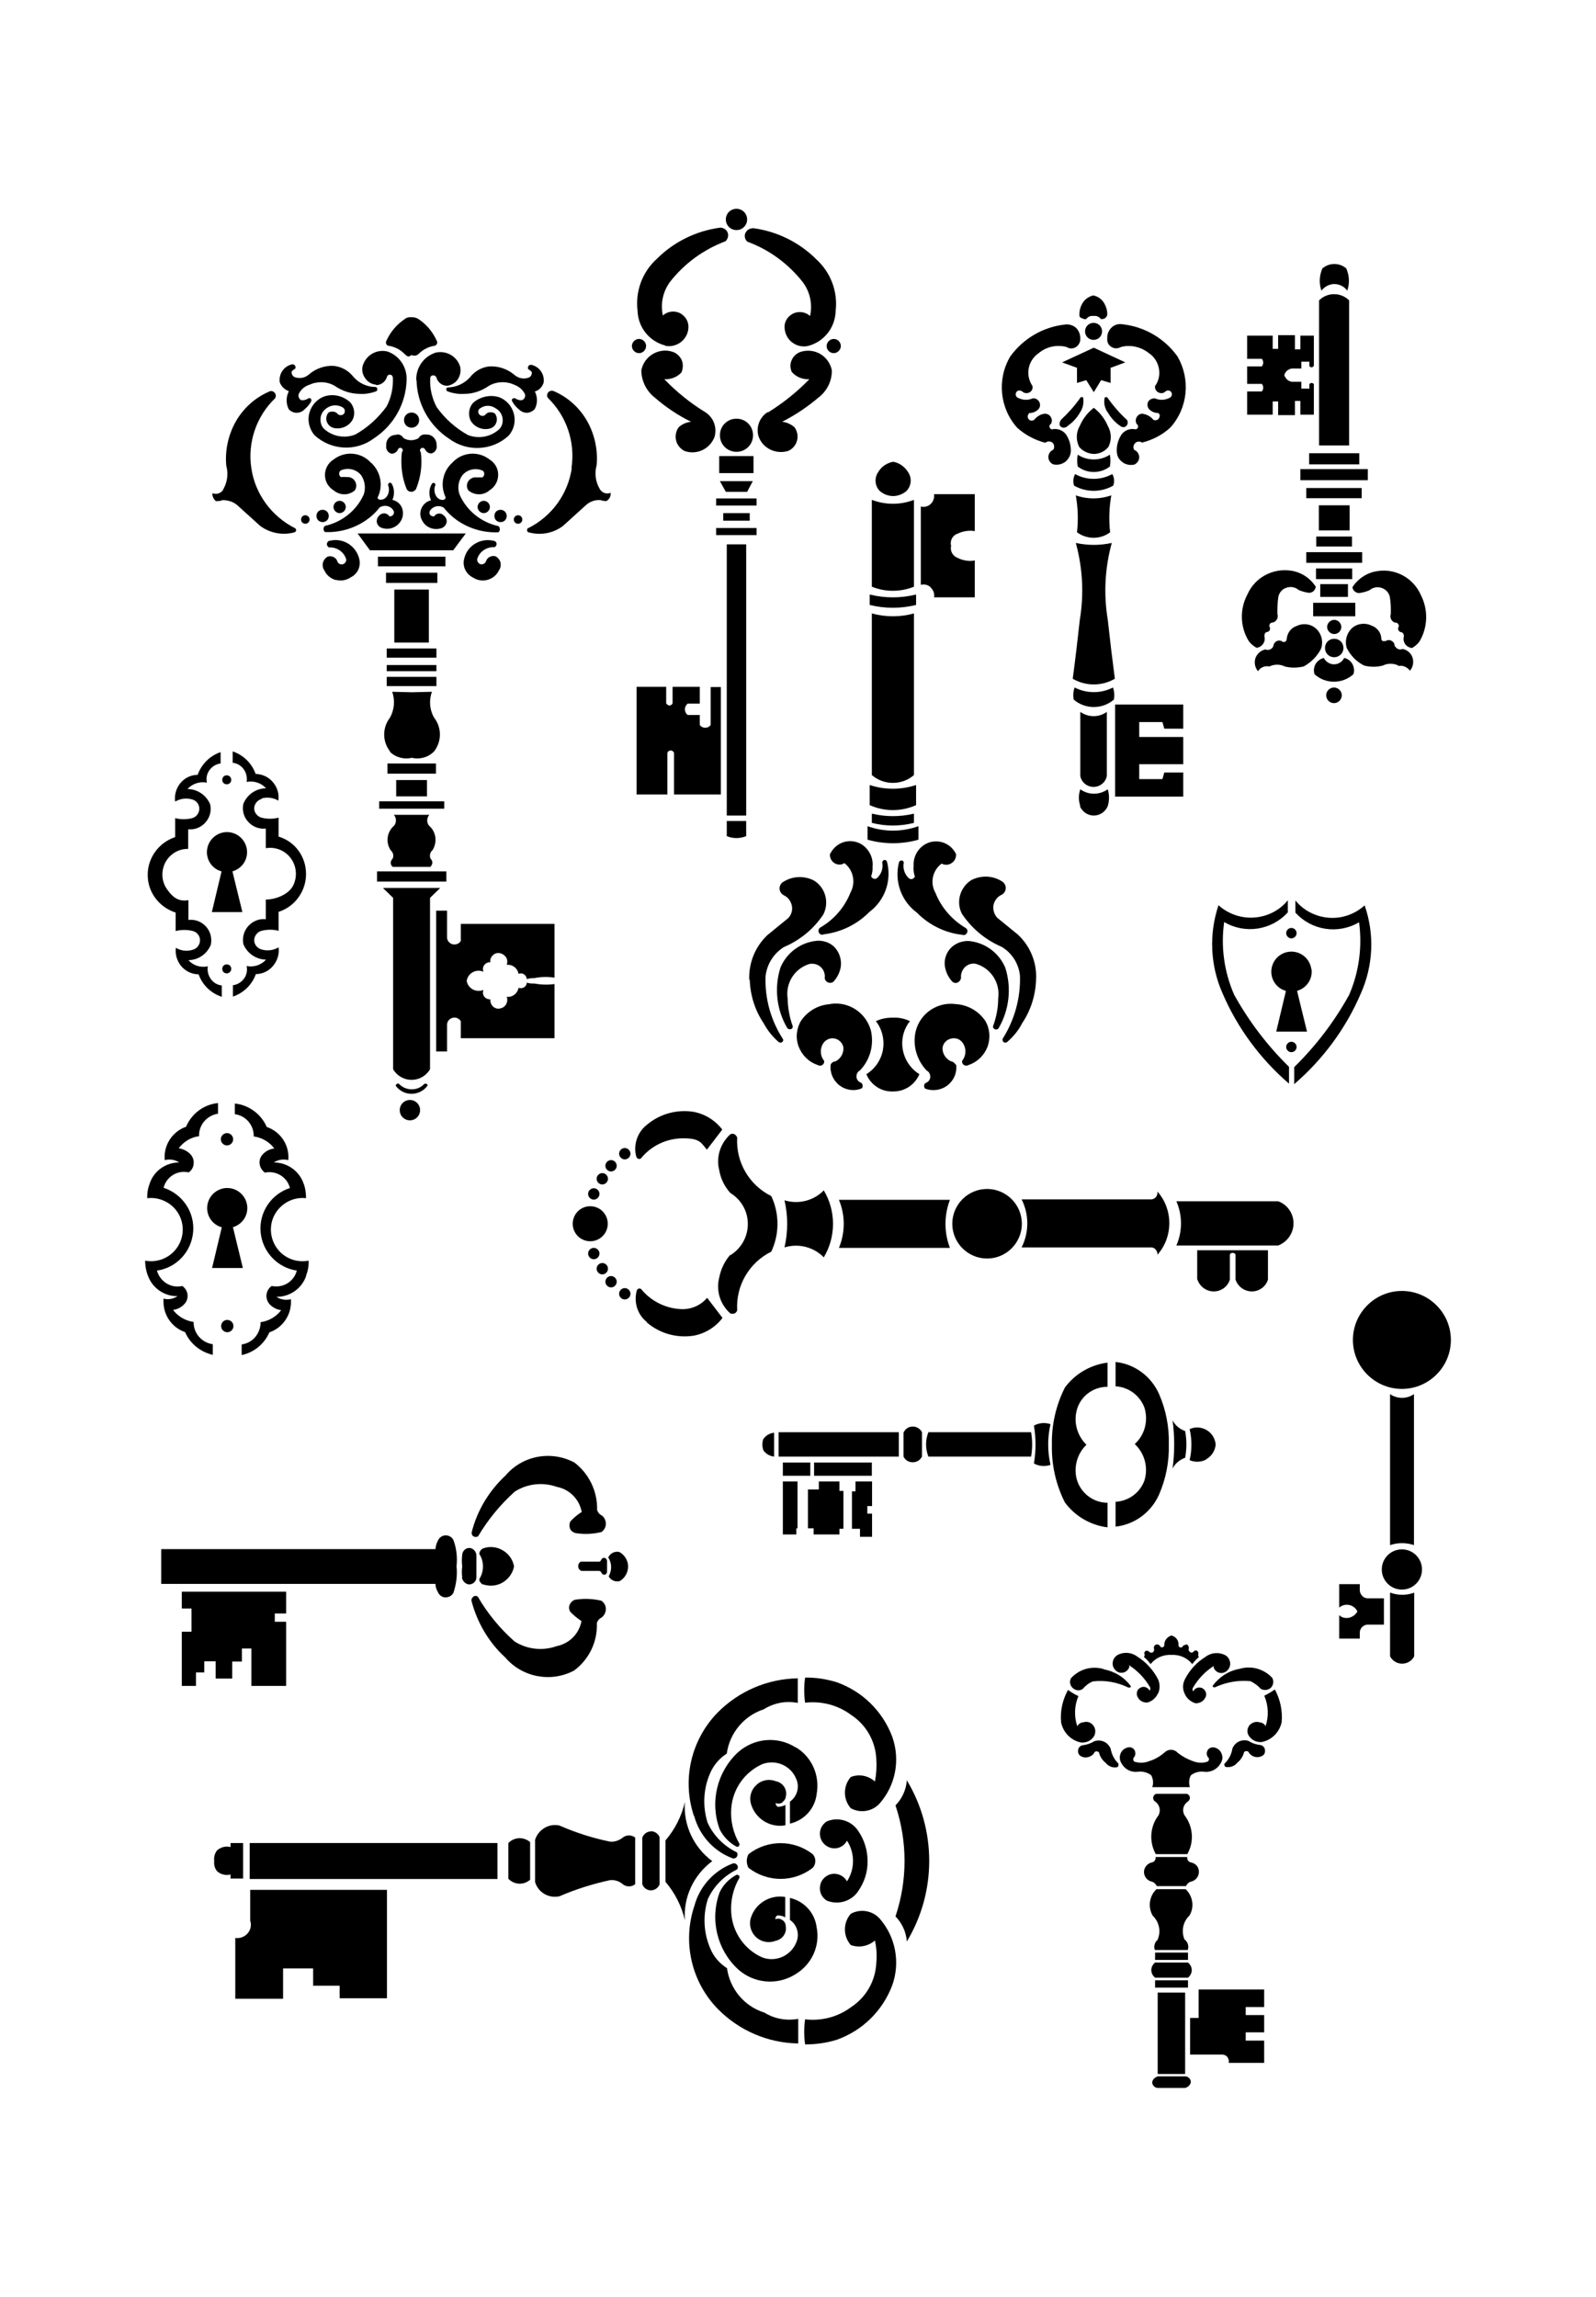 <?xml version="1.0" encoding="iso-8859-1"?>
<!-- Generator: Adobe Illustrator 28.5.0, SVG Export Plug-In . SVG Version: 9.03 Build 54727)  -->
<svg version="1.1" id="Livello_1" xmlns="http://www.w3.org/2000/svg" xmlns:xlink="http://www.w3.org/1999/xlink" x="0px" y="0px"
	 viewBox="0 0 935.435 1346.132" style="enable-background:new 0 0 935.435 1346.132;" xml:space="preserve">
<g id="Capa_1">
	<rect x="456.344" y="839.431" width="70.457" height="14.286"/>
	<polygon points="458.841,899.348 466.746,899.348 466.746,895.741 467.44,895.741 467.44,868.28 458.841,868.28 	"/>
	<rect x="458.841" y="857.184" width="16.089" height="7.767"/>
	<rect x="477.148" y="857.184" width="33.842" height="7.767"/>
	<polygon points="473.542,895.741 476.871,895.741 476.871,899.348 491.989,899.348 491.989,896.019 494.347,896.019 
		494.347,873.828 491.989,873.828 491.989,868.28 479.922,868.28 479.922,872.995 473.542,872.995 	"/>
	<path d="M559.95,623.76c-0.555-0.971-1.664-1.664-2.774-1.803c-3.051-1.526-4.993-4.716-4.716-8.044
		c0.416-2.497,2.219-4.438,4.716-5.132c2.497-0.693,5.132,0,6.796,2.08c2.497,3.19,2.497,7.628,0,10.818
		c-0.277,0.971,0.139,1.942,0.971,2.496c0.832,0.555,1.942,0.555,2.774,0c5.132-1.664,9.154-5.687,11.096-10.68
		c1.803-4.993,1.387-10.68-1.387-15.256c-3.883-5.687-10.263-9.293-17.06-9.709c-10.68-1.526-20.804,5.132-23.578,15.534
		c-2.08,8.322,0.416,17.198,6.38,23.44c1.387,0.693,2.08,2.08,2.08,3.606c0,1.526-0.971,2.913-2.358,3.467
		c-0.693,0.277-1.11,0.832-1.248,1.526c0,0.693,0,1.387,0.555,1.942c4.438,1.664,9.431,0.971,13.176-1.942
		c3.745-2.913,5.686-7.49,4.993-12.205h-0.416L559.95,623.76z"/>
	<polygon points="631.239,215.579 631.239,224.455 636.648,222.791 641.087,229.865 645.386,222.791 650.934,224.455 
		650.934,215.579 659.533,212.389 641.087,203.79 622.501,212.389 	"/>
	<path d="M645.941,194.22c0-2.774-2.219-4.993-4.993-4.993c-2.774,0-4.993,2.219-4.993,4.993s2.219,4.993,4.993,4.993
		C643.722,199.213,645.941,196.994,645.941,194.22z"/>
	<path d="M677.286,732.358c0.693,0.693,1.11,1.664,1.11,2.635v0.416c9.293-10.541,9.293-26.491,0-37.032v0.832
		c0,0.971-0.416,1.942-1.11,2.635s-1.664,1.11-2.635,1.11h-75.866c4.438,8.876,4.438,19.279,0,28.155h75.866
		c0.971,0,1.942,0.416,2.635,1.11l0,0V732.358z"/>
	<path d="M678.396,735.964v-0.416C678.396,735.548,678.396,736.103,678.396,735.964z"/>
	<path d="M582.002,601.707c0,0.832,0.693,1.387,1.387,1.664c0.832,0,1.526,0,1.942-0.832l0,0c6.241-10.68,7.628-23.578,3.883-35.367
		c-3.745-8.877-12.205-14.979-21.775-15.673c-4.161,0-8.183,1.664-10.818,4.854c-2.635,3.19-3.606,7.49-2.497,11.512
		c0.693,2.913,2.219,5.548,4.161,7.628c0.971,0.693,2.08,0.832,3.19,0.277c0.971-0.555,1.664-1.526,1.803-2.635
		c-0.277-2.358,0.693-4.716,2.358-6.38c1.803-1.664,4.161-2.358,6.519-1.803c8.738,2.635,14.147,11.234,12.899,20.111
		c0,5.687-1.109,11.234-3.051,16.505l0,0V601.707z"/>
	<path d="M578.535,737.629c11.234,0,20.388-9.154,20.388-20.388l0,0c0-11.234-9.154-20.388-20.388-20.388
		c-11.234,0-20.388,9.154-20.388,20.388S567.301,737.629,578.535,737.629z"/>
	<path d="M373.127,678.267c0.139,0.416,0.555,0.832,1.11,0.971c0.555,0.139,0.971,0,1.387-0.277
		c6.103-7.49,15.118-11.789,24.826-11.789s10.402,2.497,13.87,6.657l9.015-11.789c-4.161-5.409-10.125-9.154-16.921-10.402
		c-9.847-1.526-19.833,1.248-27.462,7.767c-5.548,4.438-7.906,11.928-5.964,18.724h0.139L373.127,678.267z"/>
	<path d="M425.97,490.057c3.606,1.526,7.767,1.526,11.373,0v-8.876H425.97V490.057z"/>
	<polygon points="423.889,305.176 431.656,305.176 439.423,305.176 439.423,300.738 423.889,300.738 	"/>
	<polygon points="419.729,313.637 431.656,313.637 431.656,313.637 443.446,313.637 443.446,309.476 419.729,309.476 	"/>
	<path d="M479.229,551.361c-9.57,0.693-18.03,6.796-21.775,15.673c-3.745,11.789-2.358,24.688,3.883,35.367l0,0
		c0.416,0.693,1.248,0.971,1.942,0.832c0.832,0,1.387-0.832,1.387-1.664c-1.942-5.27-2.913-10.957-3.051-16.505
		c-1.248-9.015,4.161-17.476,12.899-20.111c2.358-0.416,4.854,0.277,6.519,1.803c1.803,1.664,2.635,4.022,2.358,6.38
		c0,1.11,0.693,2.08,1.803,2.635c0.971,0.416,2.219,0.416,3.19-0.277c2.08-2.219,3.467-4.854,4.161-7.628
		c0.971-4.022,0-8.322-2.497-11.65C487.551,552.886,483.39,551.222,479.229,551.361L479.229,551.361L479.229,551.361z"/>
	<path d="M482.835,736.935c7.212-12.067,7.212-27.184,0-39.251c-5.964,6.103-14.84,8.322-23.023,5.825
		c2.08,9.015,2.08,18.585,0,27.6C467.995,728.613,476.871,730.833,482.835,736.935L482.835,736.935L482.835,736.935z"/>
	<polygon points="511.129,882.704 511.129,868.28 501.42,868.28 501.42,874.105 499.34,874.105 499.34,896.019 504.055,896.019 
		504.055,900.734 511.129,900.734 511.129,887.142 508.355,887.142 508.355,882.704 	"/>
	<path d="M486.58,588.531c-6.935,0.416-13.176,4.022-17.06,9.709c-2.774,4.577-3.329,10.263-1.387,15.256
		c1.942,4.993,5.964,9.015,11.096,10.68c0.832,0.555,1.942,0.555,2.774,0c0.832-0.555,1.248-1.526,0.971-2.496
		c-2.497-3.19-2.497-7.628,0-10.818c1.664-1.942,4.3-2.774,6.657-2.08c2.497,0.693,4.3,2.774,4.716,5.27
		c0.139,3.467-1.664,6.519-4.716,8.044c-1.248,0-2.219,0.832-2.774,1.803c-0.555,4.716,1.387,9.293,5.132,12.205
		c3.745,2.913,8.738,3.606,13.037,1.803c0.555-0.416,0.693-1.248,0.555-1.942s-0.555-1.248-1.248-1.526
		c-1.387-0.555-2.358-1.942-2.358-3.467c0-1.526,0.693-2.913,2.08-3.606c5.964-6.241,8.322-14.979,6.38-23.44
		c-2.913-10.402-12.899-17.06-23.578-15.534h-0.277V588.531z"/>
	<path d="M501.42,868.28L501.42,868.28C501.42,868.28,501.281,868.28,501.42,868.28z"/>
	<path d="M406.83,1064.256c3.051,11.373,11.373,20.666,22.33,24.827c0.971,0.416,2.08,0,2.635-0.693
		c0.555-0.832,0.693-1.942,0-2.774c-7.49-3.606-13.592-9.709-17.06-17.337c-3.051-9.57-2.496-19.972,1.526-29.126
		c2.08-4.716,5.409-8.599,9.709-11.373c1.664-12.067,10.125-22.191,21.637-25.936c5.964-3.745,13.037-5.132,19.972-3.745v-14.424
		c-17.753,0.277-34.535,7.49-47.018,20.111c-15.534,15.95-20.943,39.251-13.87,60.471l0,0H406.83z"/>
	<path d="M630.546,290.336c1.248,7.212,1.526,14.424,0.693,21.637c5.825,4.3,13.731,4.3,19.417,0
		c-0.832-7.212-0.555-14.563,0.693-21.637C644.554,292.694,637.203,292.694,630.546,290.336z"/>
	<path d="M447.468,843.176c-0.832,2.219-0.832,4.716,0,6.935c1.526,2.08,3.745,3.329,6.241,3.606v-14.008
		c-2.496,0.277-4.716,1.526-6.241,3.606l0,0V843.176z"/>
	<polygon points="437.343,319.046 425.97,319.046 425.97,477.991 431.656,477.991 437.343,477.991 	"/>
	<path d="M687.272,832.496c1.248,9.293,1.248,18.863,0,28.155c1.526-2.913,4.161-5.132,7.351-6.241
		c0.971-5.132,0.971-10.541,0-15.673C691.433,837.628,688.798,835.409,687.272,832.496z"/>
	<path d="M563.972,535.827c5.687,8.46,13.731,15.118,23.162,19.14c5.964,3.606,9.986,9.847,10.68,16.921
		c0.416,13.037-3.19,25.936-10.125,36.893l0,0c-0.277,0.693,0,1.664,0.693,2.08s1.526,0.277,2.08-0.277
		c3.467-3.051,6.519-6.657,8.599-10.818c5.132-7.628,7.906-16.505,8.183-25.659c0.555-9.847-3.329-19.556-10.68-26.352
		c-4.022-3.329-8.044-6.519-12.066-9.847c-1.803-1.942-2.635-4.716-2.219-7.351c0.555-2.635,2.219-4.993,4.716-6.103
		c1.526-0.693,2.497-2.358,2.497-4.022s-0.971-3.19-2.497-4.022c-5.409-3.329-12.067-3.467-17.753-0.555
		c-6.657,4.3-9.015,12.899-5.409,19.833l0,0L563.972,535.827z"/>
	<path d="M510.99,359.545v94.729c7.073,6.103,17.614,6.103,24.688,0v-94.729C527.634,361.764,519.173,361.764,510.99,359.545z"/>
	<path d="M536.926,354.552v-6.103c-8.877,2.219-18.308,2.219-27.184,0v6.103C518.618,356.771,528.05,356.771,536.926,354.552z"/>
	<path d="M535.678,343.872v-50.901c-7.906,3.051-16.643,3.051-24.688,0v50.901C518.896,347.062,527.772,347.062,535.678,343.872z"/>
	<path d="M545.525,344.427c1.526,1.387,2.358,3.606,1.942,5.687h23.856v-21.637c-3.467,0.693-7.073,0-10.125-1.526
		c-2.913-1.11-4.438-4.161-3.745-7.073c-0.832-2.913,0.832-6.103,3.745-7.073c3.19-1.526,6.657-2.08,10.125-1.526v-21.636h-23.856
		c0.277,2.08-0.416,4.3-1.942,5.687c-1.526,1.526-3.745,2.08-5.825,1.526v45.908c2.08-0.555,4.3,0,5.825,1.526l0,0V344.427z"/>
	<path d="M535.401,508.088L535.401,508.088c0,1.942,0.139,3.883,0.832,5.687c-0.555,1.248-1.942,1.803-3.19,1.248
		c-2.774-2.219-4.022-5.964-3.329-9.431c0-0.693-0.555-1.248-1.248-1.248s-1.248,0.277-1.526,0.971
		c-2.913,11.096,1.248,22.746,10.402,29.542c7.073,7.212,16.505,11.928,26.63,13.037c1.11,0.416,2.219,0,2.774-1.11
		c0.555-0.971,0.277-2.08-0.555-2.774c-8.044-4.716-14.424-11.928-17.892-20.666c-3.329-5.825-1.803-13.176,3.606-17.198
		c1.803,0.971,4.022,0.971,5.825-0.277c1.803-1.11,2.774-3.19,2.635-5.27c-1.526-3.19-4.3-5.687-7.628-6.796
		c-3.329-1.11-7.073-0.832-10.125,0.832c-4.854,2.635-7.628,7.906-7.073,13.453L535.401,508.088L535.401,508.088z"/>
	<path d="M523.334,290.752c2.913,0,5.825-1.11,8.044-3.051c2.913-3.19,3.19-7.767,0.693-11.234c-1.942-3.051-5.132-5.27-8.599-5.825
		c-3.606,0.693-6.796,2.774-8.599,5.825c-2.497,3.467-2.219,8.183,0.693,11.234c2.219,1.942,4.993,3.051,8.044,3.051H523.334
		L523.334,290.752L523.334,290.752z"/>
	<path d="M486.441,500.598c-0.139,2.08,0.832,4.161,2.635,5.27c1.803,1.11,4.022,1.248,5.825,0
		c5.27,4.022,6.796,11.373,3.606,17.198c-3.467,8.738-9.709,15.95-17.892,20.666c-0.832,0.693-1.248,2.08-0.555,3.051
		c0.555,0.971,1.803,1.387,2.774,0.832c10.125-1.248,19.556-5.825,26.63-13.037c9.154-6.796,13.315-18.446,10.402-29.542
		c-0.277-0.693-0.832-1.11-1.526-0.971c-0.693,0-1.11,0.693-1.248,1.387c0.693,3.467-0.555,7.074-3.329,9.431
		c-1.248,0.555-2.635,0-3.19-1.248c0.693-1.803,0.971-3.745,0.832-5.686c0.555-5.548-2.358-10.818-7.073-13.453
		c-3.19-1.664-6.796-1.942-10.125-0.832c-3.329,1.11-6.103,3.606-7.628,6.796h-0.139L486.441,500.598z"/>
	<path d="M484.499,202.819c0,2.358,1.942,4.161,4.161,4.161c2.219,0,4.161-1.942,4.161-4.161l0,0c0-2.358-1.942-4.161-4.161-4.161
		C486.441,198.658,484.499,200.6,484.499,202.819z"/>
	<path d="M536.926,471.888v-11.789c-8.877,2.913-18.446,2.913-27.184,0v11.789C518.341,475.772,528.327,475.772,536.926,471.888z"/>
	<path d="M510.99,476.881v5.409c8.044,2.08,16.505,2.08,24.688,0v-5.409C527.634,478.823,519.173,478.823,510.99,476.881z"/>
	<path d="M538.313,492.138v-7.906c-9.709,3.467-20.25,3.467-29.82,0v7.906C518.202,494.912,528.605,494.912,538.313,492.138z"/>
	<path d="M653.43,397.825c-1.526-11.512-2.913-23.162-4.161-34.674c-2.497-14.979-1.664-30.374,2.358-44.937
		c-6.935,1.526-14.147,1.526-21.082,0c4.022,14.702,4.854,29.958,2.358,44.937c-1.248,11.512-2.635,23.162-4.161,34.674
		C636.371,402.263,645.802,402.263,653.43,397.825L653.43,397.825L653.43,397.825z"/>
	<path d="M632.904,472.443c1.387,3.329,4.577,5.548,8.183,5.548s6.796-2.219,8.183-5.548c0.971-3.19,0.971-6.657,0-9.847
		c-4.854,3.467-11.373,3.467-16.089,0c-1.11,3.19-1.11,6.657,0,9.847H632.904L632.904,472.443L632.904,472.443z"/>
	<path d="M620.976,248.866c0.277,0.971,1.11,1.664,2.219,1.803c0.971,0,2.08-0.277,2.635-1.11c2.913-1.942,5.27-4.577,7.073-7.628
		c1.803-2.635,2.497-5.825,1.942-8.877l0,0c-0.277-0.277-0.555-0.416-0.971-0.277c-0.416,0-0.693,0.277-0.832,0.555
		c-3.19,4.577-6.935,8.738-10.957,12.483c-0.693,0.693-1.248,2.08-0.971,3.051l0,0H620.976z"/>
	<path d="M652.46,284.649c0.832-2.219,0.693-4.716-0.555-6.796c-6.796,3.745-14.979,3.745-21.775,0
		c-1.11,2.08-1.387,4.577-0.555,6.796C636.648,288.671,645.386,288.671,652.46,284.649L652.46,284.649z"/>
	<path d="M659.117,250.253c0.971-0.277,1.664-1.11,1.803-2.08c0.139-0.971,0-1.803-0.693-2.358
		c-4.161-3.745-7.767-8.044-10.957-12.483c0-0.277-0.555-0.555-0.832-0.555c-0.416,0-0.693,0-0.971,0.277l0,0
		c-0.693,3.051,0,6.38,1.942,8.877c1.803,3.051,4.161,5.687,7.073,7.628c0.693,0.693,1.803,0.971,2.774,0.693l0,0H659.117z"/>
	<path d="M612.793,259.407c1.248-0.971,2.913-0.832,4.022,0c1.11,0.971,1.387,2.774,0.555,4.161c-1.803,0.693-2.913,2.497-2.913,4.3
		s1.11,3.606,2.913,4.3c2.496,0.555,5.132,0,7.212-1.664c1.942-1.664,3.19-4.161,3.051-6.657c0-3.19-0.971-6.38-2.774-9.154l0,0
		c-1.942-2.635-5.27-3.745-8.322-3.051c-0.693,0-1.248-0.693-1.387-1.387c-0.139-0.693,0-1.387,0.832-1.803
		c0.693-1.248,0.693-2.635,0-3.883c-0.693-1.248-1.803-1.942-3.19-2.08c-2.635,0-4.993,1.526-6.657,3.606
		c-1.11,0.693-2.635,0.555-3.329-0.555c-0.832-1.11-0.416-2.635,0.555-3.467c2.08,0,4.022-0.832,5.409-2.358
		c0.971-1.248,1.11-2.913,0.277-4.3c-0.832-1.387-2.219-2.08-3.745-1.942c-2.774,1.248-5.825,1.11-8.599-0.277
		c-0.832-0.277-1.387-1.11-1.387-2.08c0-0.971,0.555-1.803,1.387-2.08c0.832-0.416,1.803,0,2.497,0.416
		c1.11,1.11,2.774,1.248,4.161,0.555s2.08-2.219,1.803-3.745c-2.08-3.051-2.913-6.796-2.219-10.402s2.774-6.796,5.825-8.877
		c4.438-3.745,10.541-5.132,16.366-3.606c1.664,1.11,3.883,1.11,5.548,0c1.664-1.11,2.635-3.051,2.497-4.993
		c0-2.358-0.832-4.577-2.497-6.241c-1.803-1.526-4.022-2.219-6.38-1.942c-12.899,1.387-24.549,8.183-32.177,18.724
		c-7.906,13.315-6.241,30.374,4.161,41.886c4.716,4.161,10.402,7.212,16.505,8.738l0,0V259.407z"/>
	<path d="M631.655,273.415c5.548,4.3,13.315,4.3,18.863,0c0.416-2.219,0.416-4.577,0-6.935c-5.687,3.745-13.176,3.745-18.863,0
		C631.239,268.699,631.239,271.057,631.655,273.415z"/>
	<path d="M649.27,249.559c-1.803-4.161-4.577-7.767-8.183-10.541c-3.606,2.774-6.38,6.38-8.183,10.541
		c-2.219,3.745-2.358,8.322-0.416,12.344c2.08,2.497,5.27,4.022,8.599,4.161c3.329,0,6.519-1.526,8.599-4.161
		C651.627,258.02,651.489,253.443,649.27,249.559L649.27,249.559L649.27,249.559z"/>
	<path d="M634.152,186.453c0.693,0.555,1.664,0.693,2.496,0.555c0.971-1.387,2.635-2.08,4.3-1.803l0,0
		c1.664-0.277,3.329,0.416,4.3,1.803c0.832,0,1.803,0,2.497-0.555c0.693-0.555,1.248-1.387,1.248-2.219
		c0-1.942-0.416-3.745-1.248-5.409c-1.248-2.913-3.745-4.993-6.935-5.687c-3.051,0.693-5.687,2.774-6.935,5.687
		c-0.832,1.664-1.248,3.606-1.248,5.409s0.555,1.803,1.248,2.219H634.152z"/>
	<path d="M507.8,629.585c2.497,6.241,8.738,10.402,15.534,10.125c6.796,0.139,12.899-3.883,15.534-10.125
		c-5.132-3.19-8.599-8.322-9.709-14.286c-1.11-5.964,0.416-12.067,4.161-16.782c-3.051-1.526-6.519-2.219-9.986-2.08
		c-3.467,0-6.796,0.555-9.986,2.08c3.745,4.716,5.132,10.818,4.161,16.782C516.399,621.263,512.932,626.395,507.8,629.585
		L507.8,629.585z"/>
	<path d="M653.847,880.485v14.286c11.234-1.248,20.943-8.46,25.52-18.863c4.022-9.293,5.964-19.279,5.687-29.403
		c0.277-10.125-1.664-20.111-5.687-29.403c-4.577-10.402-14.286-17.614-25.52-18.863v14.286c7.628,0.416,14.286,5.409,16.921,12.483
		c2.358,7.628,0.277,15.95-5.687,21.359c5.825,5.409,8.044,13.731,5.687,21.359c-2.635,7.212-9.293,12.067-16.921,12.483V880.485
		L653.847,880.485L653.847,880.485z"/>
	<path d="M652.321,402.957c-7.073,3.606-15.395,3.606-22.469,0c-0.832,2.219-0.971,4.716-0.555,7.073
		c6.796,5.825,16.782,5.825,23.578,0C653.292,407.672,653.153,405.176,652.321,402.957L652.321,402.957z"/>
	<path d="M648.715,454.829v-37.586c-4.577,3.329-10.818,3.329-15.534,0v37.586c0.693,3.745,4.022,6.38,7.767,6.38
		C644.693,461.209,648.021,458.573,648.715,454.829L648.715,454.829z"/>
	<rect x="762.168" y="274.941" width="39.528" height="6.519"/>
	<path d="M782.001,385.203c2.913,0,5.409-2.358,5.409-5.409s-2.358-5.409-5.409-5.409s-5.409,2.358-5.409,5.409
		S778.95,385.203,782.001,385.203z"/>
	<path d="M782.001,371.611c2.358,0,4.161-1.942,4.161-4.161s-1.942-4.161-4.161-4.161c-2.219,0-4.161,1.942-4.161,4.161
		S779.782,371.611,782.001,371.611z"/>
	<path d="M436.927,136.384c-0.832,1.803-0.416,3.883,1.11,5.27c12.899,4.716,24.133,13.037,32.593,23.856
		c4.161,5.687,5.687,12.76,4.161,19.695c-2.635-2.358-6.241-2.913-9.431-1.664c-3.19,1.387-5.409,4.3-5.548,7.767
		c0,3.467,1.387,6.796,4.022,9.015c2.635,2.219,6.103,3.19,9.57,2.497c9.431-2.358,16.089-10.68,16.366-20.388
		c1.387-11.373-2.774-22.607-11.234-30.374c-9.986-9.986-22.885-16.366-36.893-18.308c-1.942,0-3.883,0.832-4.577,2.635l0,0H436.927
		z"/>
	<rect x="773.818" y="342.347" width="16.227" height="7.49"/>
	<rect x="769.657" y="353.304" width="24.688" height="7.906"/>
	<path d="M648.992,198.381c-0.277,1.942,0.693,4.022,2.497,4.993c1.664,1.11,3.883,0.971,5.548,0c5.687-1.526,11.789,0,16.366,3.606
		c3.051,2.08,5.132,5.27,5.825,8.877s0,7.351-2.219,10.402c-0.277,1.526,0.555,3.051,1.942,3.745s3.051,0.555,4.161-0.555
		c0.693-0.693,1.526-0.693,2.358-0.416c0.832,0.277,1.387,1.11,1.387,2.08c0,0.971-0.555,1.664-1.387,2.08
		c-2.635,1.387-5.825,1.526-8.599,0.277c-1.526,0-3.051,0.555-3.883,1.942c-0.693,1.387-0.555,3.051,0.416,4.3
		c1.387,1.526,3.329,2.358,5.409,2.358c1.109,0.693,1.109,1.803,0.555,2.913c-0.555,1.248-2.08,1.664-3.329,1.11
		c-1.664-2.08-4.022-3.329-6.657-3.606c-1.387,0-2.635,0.971-3.19,2.08c-0.693,1.248-0.693,2.635,0,3.883
		c0.555,0.416,0.971,1.11,0.832,1.803c0,0.693-0.693,1.248-1.387,1.387c-3.19-0.693-6.38,0.416-8.322,3.051
		c-1.803,2.774-2.774,5.964-2.774,9.154s0.971,5.132,3.051,6.796c1.942,1.664,4.716,2.219,7.212,1.664
		c1.664-0.693,2.913-2.497,2.913-4.3c0-1.803-1.11-3.606-2.913-4.3c-0.832-1.248-0.555-2.913,0.555-4.022
		c1.11-1.11,2.774-1.11,4.022-0.277c6.103-1.526,11.789-4.438,16.505-8.738c10.402-11.512,12.067-28.433,4.161-41.886
		c-7.628-10.541-19.279-17.337-32.177-18.724c-2.358-0.416-4.716,0.277-6.38,1.942c-1.664,1.526-2.635,3.883-2.497,6.241l0,0
		V198.381z"/>
	<path d="M782.001,166.481c3.051,0,5.825,1.387,7.628,3.883c1.526-4.3,1.248-8.877-0.555-13.037c-4.022-3.467-9.986-3.467-14.008,0
		c-1.803,4.161-2.08,8.738-0.555,13.037c1.803-2.358,4.577-3.883,7.628-3.883l0,0H782.001z"/>
	<path d="M755.51,635.271v-9.986c-12.76-12.483-23.578-26.768-32.177-42.302c-5.825-13.315-7.906-28.155-5.825-42.579
		c12.205,7.212,27.739,4.854,37.309-5.687v-7.073c-4.854,5.964-11.928,9.57-19.695,10.125c-7.628,0.555-15.257-2.08-20.943-7.212
		c-5.687,16.921-4.854,35.367,2.358,51.595c8.738,20.388,22.191,38.557,38.973,52.982l0,0L755.51,635.271z"/>
	<rect x="771.322" y="333.193" width="21.22" height="6.241"/>
	<path d="M736.232,379.656L736.232,379.656c1.526,0,3.051-0.832,4.022-2.219c0.971-1.248,1.248-2.913,0.832-4.438
		c0-0.555,0-1.11,0.277-1.664c0.277-0.555,0.832-0.832,1.387-0.971c0.693,0,1.248-0.555,1.526-1.248s0-1.387-0.277-2.08
		c0-0.555,0-1.248,0.555-1.664c0.416-0.416,1.11-0.555,1.664-0.555c2.08-0.693,3.19-2.913,2.497-4.993c0-3.329,0-6.796,0.555-10.125
		c0.555-2.497,2.358-4.577,4.854-5.27c2.496-0.832,5.132-0.277,7.073,1.387c1.664,0.693,3.467,1.248,5.27,1.526
		c1.11,0.277,2.219,0,3.19-0.693c0.832-0.693,1.387-1.664,1.526-2.774c-3.329-5.132-8.599-8.599-14.702-9.431
		c-10.68-1.526-21.082,4.161-25.381,14.008c-4.577,8.599-4.3,19.001,0.832,27.323c1.11,1.526,2.635,2.774,4.3,3.745l0,0
		L736.232,379.656z"/>
	<path d="M790.739,176.051c-4.854-4.854-12.76-4.854-17.614,0v85.02h17.614C790.739,261.071,790.739,176.051,790.739,176.051z"/>
	<path d="M745.94,235.274h3.19v8.044h9.847v-8.322h3.19v8.044h7.906v-17.614c0-0.555-0.693-0.971-1.387-0.971
		s-1.11,0.416-1.248,0.971v2.358h-4.716v-4.022h-5.548c-2.08-0.277-3.745-1.803-4.438-3.883c0.555-2.08,2.358-3.606,4.438-3.883
		h5.548v-4.022h4.716v2.358c0,0.555,0.693,0.971,1.248,0.971s1.11-0.416,1.387-0.971v-17.614h-7.906v8.044h-3.19v-8.322h-9.847
		v8.044h-3.19v-7.767h-14.979v13.592h8.599c1.11,1.248,1.11,3.19,0,4.438h-8.599v10.263h8.599c1.11,1.248,1.11,3.19,0,4.438h-8.599
		v13.592h14.979C745.94,243.041,745.94,235.274,745.94,235.274z"/>
	<rect x="767.299" y="265.648" width="29.403" height="6.519"/>
	<path d="M777.285,407.533c0,2.497,2.08,4.577,4.577,4.577s4.577-2.08,4.577-4.577s-2.08-4.577-4.577-4.577
		S777.285,405.037,777.285,407.533z"/>
	<rect x="765.635" y="323.623" width="32.732" height="6.241"/>
	<path d="M792.681,389.226c-0.971-1.803-2.774-3.19-4.854-3.606c-1.11,2.358-3.467,3.745-5.964,3.745s-4.854-1.526-5.964-3.745
		c-2.08,0.555-3.745,1.803-4.854,3.606c-0.971,1.803-1.248,4.022-0.555,5.964c6.38,5.825,16.227,5.825,22.746,0l0,0
		C793.929,393.248,793.652,391.029,792.681,389.226z"/>
	<path d="M792.681,344.011c0,1.11,0.693,2.08,1.526,2.774c0.832,0.693,2.08,0.971,3.19,0.693c1.803-0.277,3.606-0.832,5.27-1.526
		c1.942-1.664,4.577-2.219,7.073-1.387c2.496,0.832,4.299,2.774,4.854,5.27l0,0c0.555,3.329,0.693,6.796,0.555,10.125
		c-0.693,2.08,0.416,4.3,2.497,4.993c0.555,0,1.248,0,1.664,0.555c0.416,0.416,0.693,1.11,0.555,1.664
		c-0.416,0.555-0.555,1.387-0.277,2.08s0.832,1.11,1.526,1.248c0.555,0,1.109,0.416,1.387,0.971s0.416,1.11,0.277,1.664
		c-0.416,1.526,0,3.19,0.832,4.438c0.971,1.248,2.358,2.08,4.022,2.219c1.664-0.971,3.19-2.219,4.299-3.745
		c4.993-8.322,5.27-18.724,0.832-27.323c-4.299-9.847-14.702-15.673-25.381-14.008c-5.964,0.832-11.373,4.3-14.702,9.431l0,0
		L792.681,344.011z"/>
	<path d="M753.846,613.635c0,1.664,1.387,3.051,3.051,3.051s3.051-1.387,3.051-3.051s-1.387-3.051-3.051-3.051
		S753.846,611.971,753.846,613.635z"/>
	<path d="M819.726,390.335c2.497-0.555,5.132,0.693,6.657,2.774c1.803-2.08,2.358-4.993,1.526-7.628
		c-0.832-2.635-3.051-4.577-5.825-5.132c-0.832,0.416-1.942,0.416-2.774,0c-0.832-0.416-1.526-1.11-1.942-2.08
		c0-1.248-0.832-2.219-1.942-2.774c-1.11-0.555-2.358-0.416-3.329,0.277h-1.664c-0.416-0.277-0.832-0.832-0.832-1.387
		c0-3.467-2.496-6.657-5.825-7.767c-3.467-1.664-7.49-1.248-10.541,0.832c-3.745,2.913-5.27,7.906-3.883,12.344
		c2.219,4.438,5.686,8.044,10.125,10.263c3.606,0.971,7.49,0.971,11.096,0l0,0c2.774-1.387,6.103-1.387,9.015,0v0.416h0.139
		L819.726,390.335z"/>
	<path d="M768.548,567.865c-0.832-5.825-5.825-10.125-11.65-10.125c-5.825,0-10.818,4.3-11.65,10.125
		c-0.832,5.825,2.774,11.373,8.46,12.899l-5.687,23.856h18.03l-5.825-23.856c5.686-1.664,9.293-7.073,8.46-12.899l0,0H768.548z"/>
	<rect x="772.986" y="296.161" width="18.03" height="14.702"/>
	<rect x="765.635" y="286.036" width="32.455" height="5.964"/>
	<path d="M774.373,380.072c1.387-4.577,0-9.431-3.883-12.344c-3.051-2.219-7.212-2.497-10.541-0.832
		c-3.329,1.11-5.548,4.161-5.825,7.767c0,0.555-0.277,1.11-0.832,1.387c-0.416,0.277-1.11,0.416-1.664,0
		c-0.971-0.693-2.219-0.832-3.329-0.277c-1.11,0.555-1.803,1.526-1.942,2.774c-0.277,0.971-0.971,1.664-1.942,2.08
		c-0.832,0.416-1.942,0.416-2.774,0c-2.635,0.555-4.854,2.497-5.825,5.132c-0.832,2.635-0.277,5.548,1.526,7.628
		c1.387-2.219,4.022-3.329,6.657-2.774c2.913-1.387,6.241-1.387,9.015,0l0,0c3.606,0.971,7.49,0.832,11.096,0
		c4.3-2.358,7.906-5.964,10.125-10.263v-0.416h0.139L774.373,380.072z"/>
	<rect x="771.46" y="314.469" width="20.943" height="5.825"/>
	<path d="M756.897,543.871c-1.664,0-3.051,1.387-3.051,3.051s1.387,3.051,3.051,3.051s3.051-1.387,3.051-3.051
		S758.562,543.871,756.897,543.871z"/>
	<path d="M711.128,988.945c0.277,0,0.555,0,0.971,0c6.519-3.051,13.731-4.299,20.804-3.606c2.219,1.109,4.3,2.496,5.964,4.438
		c1.803,1.11,4.3,0.971,5.964-0.555c1.526-1.526,1.942-3.883,0.832-5.825c-4.854-5.27-12.344-7.351-19.14-5.27
		c-6.38,1.11-11.928,4.716-15.811,9.986l0,0c0,0.277,0.277,0.555,0.555,0.693h-0.139V988.945z"/>
	<path d="M428.05,735.409c-3.329,3.745-5.548,8.46-6.519,13.453c-1.942,7.628,0.555,15.673,6.519,20.943
		c0.832,0.277,1.664,0.277,2.496,0c0.832-0.416,1.387-1.11,1.526-1.942c-0.832-14.424,7.073-27.878,19.972-34.258
		c4.854-10.263,4.854-22.33,0-32.593c-12.899-6.38-20.804-19.833-19.972-34.258c-0.277-0.832-0.832-1.526-1.526-1.942
		c-0.832-0.416-1.664-0.416-2.496,0c-5.825,5.27-8.46,13.315-6.519,20.943c0.832,4.993,3.051,9.57,6.519,13.453
		c6.38,3.883,10.263,10.68,10.263,18.169s-3.883,14.424-10.263,18.308V735.409L428.05,735.409L428.05,735.409z"/>
	<path d="M399.479,218.075c0.971-2.358,0.971-4.993,0-7.212c-1.11-2.219-3.051-4.022-5.409-4.716
		c-3.883-1.248-8.044-0.693-11.512,1.387c-3.467,2.08-5.825,5.409-6.657,9.431c0,6.241,2.913,12.205,7.906,16.089
		c6.38,5.548,13.592,10.402,21.22,14.147c-2.635,0.277-5.27,1.387-7.212,3.19c-1.664,2.219-2.219,5.132-1.526,7.906
		c0.693,2.635,2.635,4.993,5.132,6.103c7.073,2.358,14.563-1.248,17.337-8.183c1.664-5.548-0.416-11.373-5.27-14.563
		c-8.876-5.409-16.921-11.928-24.133-19.417l0,0c3.883,0.277,7.628-1.248,10.263-4.161H399.479L399.479,218.075L399.479,218.075z"/>
	<path d="M455.789,1122.647c1.526,0,3.051,0.277,4.438,1.109v-11.928c-9.015-1.526-17.753,3.883-20.25,12.621
		c-1.11,4.022,0.277,8.322,3.329,11.096c3.19,2.774,7.49,3.467,11.373,1.942c4.022-0.832,6.657-4.716,5.825-8.738
		c0-1.387-0.832-2.774-2.08-3.467c-1.248-0.832-2.635-0.971-4.022-0.416c0-0.971,0.416-1.803,1.248-2.219l0,0L455.789,1122.647z"/>
	<path d="M373.404,465.647h17.753v-24.41c0.277-0.832,1.11-1.387,1.942-1.387c0.832,0,1.664,0.555,1.942,1.387v24.41h27.462v-62.968
		h-5.964v22.191c-0.693,1.11-1.942,1.664-3.19,1.664c-1.248,0-2.496-0.555-3.19-1.664v-5.825h-7.073
		c-1.11-0.832-1.664-2.08-1.664-3.329c0-1.248,0.693-2.635,1.664-3.329h7.073v-9.847h-15.95v9.709
		c-0.277,0.693-1.11,1.248-1.803,1.248s-1.526-0.555-1.942-1.248v-9.709h-17.337v63.106H373.404L373.404,465.647L373.404,465.647z"
		/>
	<path d="M476.316,1086.725c-11.096-8.599-26.491-8.599-37.586,0c-1.387,2.496-1.387,5.548,0,8.044
		c11.096,8.599,26.491,8.599,37.586,0C478.397,1092.55,478.397,1088.944,476.316,1086.725z"/>
	<path d="M458.563,1056.212c1.248-0.832,1.942-2.08,2.08-3.467c0.832-4.022-1.803-7.906-5.825-8.738
		c-3.883-1.526-8.322-0.832-11.373,2.08c-3.19,2.774-4.438,7.073-3.329,11.096c2.496,8.738,11.234,14.286,20.25,12.621l0,0v-11.928
		c-1.387,0.693-2.913,1.109-4.438,1.109c-0.832-0.416-1.387-1.248-1.248-2.219c1.387,0.555,2.774,0.416,4.022-0.416l0,0
		L458.563,1056.212z"/>
	<path d="M466.33,1024.173c-10.68-6.796-24.41-5.548-33.842,2.913c-12.344,11.512-16.505,29.265-10.68,45.076
		c2.219,4.438,5.687,7.906,9.986,10.264c0.416,0,0.971,0,1.248-0.416c0.277-0.277,0.416-0.832,0.416-1.248
		c-3.745-6.38-5.409-13.592-4.854-20.943c0.832-11.234,7.767-21.082,18.03-25.797c7.906-3.051,16.782,0.693,19.972,8.46
		c2.219,4.716,0.693,10.402-3.606,13.453v12.899c8.46-1.942,14.702-8.876,15.673-17.476c1.942-10.818-2.913-21.775-12.344-27.323
		l0,0L466.33,1024.173z"/>
	<path d="M449.964,241.515c-4.854,3.051-7.073,9.015-5.27,14.563c2.635,6.935,10.263,10.402,17.337,8.183
		c2.496-1.11,4.438-3.329,5.132-6.103c0.693-2.635,0.139-5.548-1.526-7.767c-2.08-1.803-4.577-2.913-7.212-3.19
		c7.628-3.883,14.702-8.599,21.22-14.147c4.993-3.745,8.044-9.709,7.906-16.089c-0.832-3.883-3.19-7.351-6.657-9.431
		s-7.628-2.497-11.373-1.387c-2.358,0.693-4.438,2.497-5.409,4.716c-1.11,2.219-1.11,4.854,0,7.212
		c2.635,2.913,6.38,4.438,10.263,4.161l0,0c-7.212,7.49-15.395,14.008-24.133,19.417h-0.277V241.515z"/>
	<polygon points="419.729,296.3 431.656,296.3 431.656,296.3 443.446,296.3 443.446,292.139 419.729,292.139 	"/>
	<polygon points="421.532,277.298 431.656,277.298 441.643,277.298 441.643,267.312 421.532,267.312 	"/>
	<path d="M441.365,255.107c0-5.409-4.3-9.709-9.709-9.709c-5.409,0-9.709,4.3-9.709,9.709c0,5.409,4.3,9.709,9.709,9.709
		C437.066,264.816,441.365,260.516,441.365,255.107z"/>
	<polygon points="421.948,282.014 425.415,288.255 437.898,288.255 441.226,282.014 431.656,282.014 	"/>
	<path d="M439.423,574.107c0.277,9.154,3.051,18.03,8.183,25.659c2.219,4.161,5.132,7.767,8.599,10.818
		c0.555,0.555,1.526,0.693,2.08,0.277c0.693-0.416,0.971-1.248,0.555-1.942c-7.073-10.957-10.68-23.856-10.125-36.893
		c0.832-6.935,4.716-13.176,10.68-16.921c9.431-4.022,17.476-10.541,23.162-19.14c3.606-7.073,1.248-15.673-5.409-19.833
		c-5.548-2.913-12.344-2.774-17.753,0.555c-1.526,0.693-2.497,2.358-2.497,4.022s0.971,3.19,2.497,4.022
		c2.496,1.11,4.161,3.467,4.716,6.103s-0.277,5.409-2.219,7.351c-4.022,3.329-8.044,6.519-12.067,9.847
		c-7.212,6.796-11.096,16.366-10.68,26.352L439.423,574.107L439.423,574.107L439.423,574.107z"/>
	<path d="M711.544,976.046c-0.277,0.555-0.277,1.248,0,1.803c0.693,1.387,1.942,2.358,3.467,2.635
		c1.526,0.277,3.051-0.277,4.161-1.248c1.387-1.248,2.08-3.051,1.803-4.854c-0.277-1.803-1.248-3.467-2.913-4.3
		c-3.745-1.942-8.322-1.526-11.65,1.11c-5.132,3.19-9.293,7.767-12.067,13.315c-1.248,2.635-1.248,5.548,0,8.183
		c1.11,2.635,3.329,4.577,6.103,5.548l0,0c2.219,0.277,4.577-0.832,5.687-2.774c0.971-1.248,1.11-2.913,0.277-4.3
		c-0.693-1.387-2.219-2.219-3.745-2.08c-1.387,0-2.635,0.971-3.329,2.219c-0.555-0.693-0.555-1.664,0-2.358
		c3.051-5.132,7.212-9.431,12.205-12.621L711.544,976.046L711.544,976.046L711.544,976.046z"/>
	<polygon points="681.308,423.206 682.418,427.09 693.513,427.09 693.513,412.943 653.569,412.943 653.569,466.895 693.513,466.895 
		693.513,452.748 682.418,452.748 681.308,456.632 667.716,456.632 667.716,447.894 693.513,447.894 693.513,431.944 
		667.716,431.944 667.716,423.206 	"/>
	<path d="M707.244,855.104c3.051-1.803,4.993-4.993,5.27-8.46c-0.277-3.467-2.219-6.657-5.27-8.46
		c-3.051-1.803-6.796-2.08-9.986-0.555c1.387,5.964,1.387,12.205,0,18.169c3.19,1.387,6.935,1.248,9.986-0.555l0,0V855.104z"/>
	<path d="M701.835,749.973c1.387,4.161,5.27,6.935,9.57,6.935s8.183-2.774,9.431-6.935v-14.702c0.277-0.693,0.971-0.971,1.664-0.971
		s1.387,0.416,1.664,0.971v14.702c1.387,4.161,5.27,6.935,9.57,6.935s8.183-2.774,9.431-6.935v-17.198h-41.47v17.198H701.835z"/>
	<path d="M695.316,963.98c-0.971,0-2.08,0.416-2.358,1.387c-0.555,0.277-1.248,0.277-1.664,0c-0.555-0.416-0.693-0.971-0.555-1.664
		c0-2.497-1.803-4.577-4.161-5.132c-2.358,0.693-4.022,2.774-4.161,5.132c0,0.555,0,1.248-0.555,1.526
		c-0.555,0.416-1.109,0.416-1.664,0c-0.416-0.971-1.526-1.664-2.496-1.387c-0.971,0.277-1.526,1.248-1.387,2.358l0,0
		c0.416,0.693,0,1.526-0.416,2.08c-0.693,0.555-1.526,0.416-2.219,0c-0.416-0.693-1.387-0.971-2.08-0.693s-1.11,1.11-0.832,1.803
		c0.277,0.555,0,1.248-0.277,1.803c1.526,1.248,2.774,2.635,3.883,4.161c2.913-3.745,7.49-5.686,12.205-5.409
		c4.716-0.277,9.293,1.664,12.205,5.409c1.11-1.526,2.497-2.913,3.883-4.161c-0.416-0.555-0.416-1.11-0.277-1.803
		s-0.277-1.664-0.971-1.942s-1.526,0-1.942,0.693c-0.555,0.555-1.387,0.693-2.08,0c-0.693-0.416-0.971-1.387-0.555-2.08
		c0-0.971-0.555-2.219-1.664-2.358v0.277L695.316,963.98L695.316,963.98z"/>
	<path d="M678.812,992.551c1.11-2.635,1.11-5.548,0-8.183c-2.774-5.409-6.935-10.125-12.067-13.315
		c-3.329-2.635-7.906-3.051-11.65-1.11c-1.664,0.971-2.635,2.497-2.913,4.299c-0.277,1.803,0.416,3.606,1.803,4.854
		c1.109,1.11,2.635,1.526,4.161,1.248c1.526-0.277,2.774-1.248,3.467-2.635c0.416-0.555,0.416-1.248,0-1.803
		c4.993,3.19,9.154,7.49,12.205,12.621c0.555,0.693,0.555,1.664,0,2.358c-0.693-1.248-1.942-2.08-3.329-2.219
		c-1.526,0-3.051,0.832-3.745,2.08c-0.693,1.387-0.555,3.051,0.277,4.299c1.11,1.942,3.329,3.051,5.687,2.774l0,0
		c2.774-0.832,4.993-2.913,6.103-5.548V992.551L678.812,992.551L678.812,992.551z"/>
	<path d="M529.575,839.57v14.147c0.971,2.08,3.051,3.329,5.409,3.329c2.358,0,4.3-1.248,5.409-3.329v-14.286
		c-0.971-1.942-3.051-3.329-5.409-3.329c-2.358,0-4.3,1.248-5.27,3.329h-0.139V839.57z"/>
	<path d="M522.918,1017.793c-5.687-14.979-17.614-26.63-32.732-31.9c-5.964-1.803-12.067-2.774-18.308-2.635
		c-0.693,4.854-0.693,9.847,0,14.702c9.57-1.11,19.279,1.387,27.046,7.212c8.876,5.825,14.286,15.534,14.702,26.075
		c0.277,4.299,0,8.738-0.832,12.899c-3.883-3.467-9.293-4.577-14.147-2.635c-4.577,5.27-4.577,13.037,0,18.308
		c5.548,3.051,12.483,1.942,16.782-2.635C524.998,1046.365,527.772,1031.385,522.918,1017.793L522.918,1017.793L522.918,1017.793z"
		/>
	<path d="M486.302,1098.653c-3.051,1.109-5.409,3.745-5.687,7.073c-0.416,3.329,1.11,6.38,3.883,8.183
		c6.657,2.774,14.424,0.555,18.446-5.409c3.606-5.132,5.687-11.373,5.548-17.753c0-6.38-1.942-12.483-5.548-17.753
		c-4.022-5.964-11.789-8.322-18.446-5.409c-2.774,1.803-4.3,4.993-3.883,8.183c0.416,3.329,2.635,5.964,5.687,7.073
		c3.883,1.387,8.183-0.277,10.125-4.022c4.716,7.212,4.716,16.643,0,23.856C494.485,1099.069,490.186,1097.405,486.302,1098.653
		L486.302,1098.653L486.302,1098.653z"/>
	<path d="M646.912,978.265c-6.935-2.08-14.286,0-19.14,5.27c-1.109,1.942-0.693,4.299,0.971,5.825
		c1.664,1.526,4.022,1.803,5.825,0.555c1.664-1.942,3.606-3.467,5.964-4.438c7.073-0.832,14.286,0.416,20.804,3.606h0.971
		c0.277,0,0.416-0.416,0.555-0.693c-3.745-5.27-9.431-8.738-15.811-9.986h-0.139L646.912,978.265z"/>
	<path d="M491.712,703.232c3.745,9.015,3.745,19.14,0,28.155h65.048c-3.467-9.015-3.467-19.001,0-28.155H491.712z"/>
	<rect x="677.009" y="1160.65" width="19.279" height="4.3"/>
	<path d="M364.667,1077.294c-2.08,1.526-4.716,2.358-7.212,2.08c-10.125-2.08-20.111-5.271-29.542-9.431
		c-6.241-1.387-12.344,2.358-14.286,8.322v24.827c1.803,6.103,8.044,9.709,14.286,8.322c9.57-4.161,19.417-7.212,29.542-9.431
		c2.635-0.277,5.132,0.416,7.212,2.08c2.08,1.942,5.409,2.08,7.628,0.277v-27.323
		C370.076,1075.214,366.747,1075.352,364.667,1077.294L364.667,1077.294L364.667,1077.294z"/>
	<path d="M297.954,1080.206v20.943c3.467,3.606,9.015,3.884,12.76,0.555v-22.053C306.969,1076.462,301.421,1076.6,297.954,1080.206z
		"/>
	<rect x="146.36" y="1080.206" width="145.214" height="21.082"/>
	<path d="M336.511,979.097c8.738-6.519,13.731-16.782,13.315-27.739c0.416-1.526,1.387-2.635,2.774-3.329
		c1.526-1.11,2.497-3.051,2.497-4.993c0-1.942-0.971-3.745-2.635-4.854c-4.716-1.109-9.709-1.387-14.424-0.693
		c-1.664,0-3.051,1.11-3.883,2.497s-0.832,3.051,0,4.577c1.942,2.08,4.3,4.022,6.657,5.548c-1.387,7.49-7.073,13.176-14.563,14.702
		c-8.183,2.913-17.337,1.942-24.688-2.774c-8.46-7.49-15.811-16.366-21.498-26.214c-0.693-0.555-1.803-0.693-2.635,0
		c-0.832,0.693-1.248,1.526-1.11,2.358c3.329,12.76,10.125,24.41,19.833,33.287C306.137,983.12,322.919,986.31,336.511,979.097
		L336.511,979.097L336.511,979.097z"/>
	<path d="M142.476,1101.288v-21.082h-7.351v2.358c-2.774-0.693-5.687,0-7.906,1.942c-1.387,1.803-1.942,4.022-1.664,6.103
		c-0.277,2.219,0.277,4.438,1.664,6.103c2.08,1.942,5.132,2.635,7.906,1.942v2.358h7.351V1101.288L142.476,1101.288
		L142.476,1101.288z"/>
	<path d="M146.776,1126.115c0.693,2.635,0,5.27-1.803,7.212c-1.803,1.942-4.438,2.913-7.073,2.496v35.645h28.016v-17.753h17.614
		v10.125h15.534v7.351h27.739v-63.523h-80.166v18.308h0.139L146.776,1126.115z"/>
	<path d="M417.371,1090.747c-10.818-8.044-16.921-21.082-15.95-34.535c-1.942,8.322-5.825,15.95-11.373,22.469v24.272
		c5.548,6.519,9.431,14.147,11.373,22.469c-0.971-13.453,5.132-26.491,15.95-34.535l0,0V1090.747z"/>
	<polygon points="463.14,1112.384 463.14,1112.384 463.14,1112.384 	"/>
	<path d="M447.745,1179.512c-11.65-3.745-19.972-13.87-21.636-25.936c-4.3-2.774-7.767-6.657-9.709-11.373
		c-4.022-9.154-4.577-19.556-1.526-29.126c3.467-7.628,9.57-13.731,17.06-17.337c0.693-0.832,0.693-1.942,0-2.774
		c-0.693-0.832-1.803-1.109-2.635-0.693c-10.957,4.161-19.279,13.453-22.33,24.827c-7.073,21.082-1.803,44.521,13.87,60.471
		c12.483,12.621,29.265,19.833,47.018,20.111v-14.424l0,0c-6.935,1.248-14.008,0-19.972-3.745l0,0L447.745,1179.512z"/>
	<path d="M381.449,1073.41c-2.219,0-4.161,1.526-4.993,3.606v27.323c0.693,2.08,2.774,3.606,4.993,3.606s4.3-1.387,5.132-3.467
		v-27.739c-0.832-2.08-2.913-3.467-5.132-3.467l0,0V1073.41z"/>
	<path d="M379.091,775.076c7.628,6.519,17.614,9.293,27.462,7.767c6.796-1.248,12.76-4.993,16.921-10.402l-9.015-11.789
		c-3.467,4.161-8.599,6.519-13.87,6.657c-9.57,0-18.724-4.3-24.826-11.789l0,0c-0.416-0.277-0.971-0.416-1.387-0.277
		c-0.555,0.139-0.832,0.555-1.11,0.971c-1.942,6.935,0.277,14.286,5.964,18.724h-0.139V775.076z"/>
	<polygon points="126.388,983.813 136.096,983.813 136.096,973.827 141.783,973.827 141.783,966.199 147.331,966.199 
		147.331,988.113 167.719,988.113 167.719,950.526 161.062,950.526 161.062,945.672 167.719,945.672 167.719,932.912 
		106.554,932.912 106.554,942.759 112.241,942.759 112.241,956.351 106.554,956.351 106.554,988.113 114.876,988.113 
		114.876,980.207 119.73,980.207 119.73,973.688 126.388,973.688 	"/>
	<path d="M153.156,468.005c3.329-0.971,6.935-0.555,9.986,1.248c0.555-3.883-0.555-7.767-3.19-10.818
		c-2.497-3.051-6.241-4.716-10.125-4.854c-2.219-6.241-7.212-11.096-13.453-13.176v6.657c2.635,0.277,4.993,1.664,6.519,3.883
		c1.526,2.08,2.08,4.854,1.664,7.351c4.161-0.832,8.599,0.555,11.373,3.745c-5.825,0-11.096,3.606-13.315,9.154
		c-0.832,3.745,0.277,7.767,2.913,10.541c2.635,2.913,6.38,4.3,10.263,3.883v11.512c5.687-0.971,11.373,1.387,14.702,5.964
		c3.329,4.577,3.883,10.68,1.387,15.811s-9.847,8.183-15.673,8.322h-0.416v11.512c-3.883-0.416-7.628,1.11-10.263,4.022
		c-2.635,2.913-3.606,6.796-2.913,10.541c2.219,5.409,7.351,9.015,13.315,9.154c-2.913,3.19-7.212,4.577-11.373,3.745
		c0.555,2.635,0,5.27-1.526,7.351c-1.526,2.08-3.883,3.606-6.519,3.883v6.657c6.241-2.08,11.234-6.935,13.453-13.176
		c3.883,0,7.628-1.803,10.125-4.854c2.497-3.051,3.745-6.935,3.19-10.818c-3.051,1.803-6.657,2.219-9.986,1.248
		c-2.497-0.693-4.3-2.913-4.3-5.409c0-2.496,1.803-4.854,4.3-5.548c3.329-0.832,6.796-0.832,9.986,0V534.44
		c9.57-3.051,16.089-12.067,16.089-22.191s-6.38-19.001-16.089-21.914v-11.096c-3.329,0.832-6.796,0.832-9.986,0
		c-2.497-0.693-4.3-2.913-4.3-5.409s1.803-4.854,4.3-5.548v-0.277l0,0L153.156,468.005z"/>
	<path d="M478.674,1129.859c-0.971-8.599-7.212-15.534-15.673-17.476v12.899c4.3,2.913,5.825,8.599,3.606,13.453
		c-3.329,7.767-12.205,11.512-19.972,8.46c-10.263-4.577-17.198-14.563-18.03-25.797c-0.555-7.351,1.11-14.563,4.854-20.943
		c0-0.416,0-0.971-0.416-1.248c-0.277-0.277-0.832-0.416-1.248-0.416c-4.3,2.219-7.906,5.825-9.986,10.263
		c-5.825,15.811-1.664,33.564,10.68,45.076c9.293,8.46,23.162,9.709,33.842,2.913c9.431-5.687,14.424-16.505,12.344-27.323l0,0
		L478.674,1129.859z"/>
	<circle cx="133.045" cy="667.726" r="3.606"/>
	<path d="M132.906,570.501c1.387,0,2.635-1.11,2.635-2.635c0-1.526-1.11-2.635-2.635-2.635c-1.526,0-2.635,1.11-2.635,2.635
		C130.271,569.391,131.381,570.501,132.906,570.501z"/>
	<path d="M135.542,457.048c0-1.387-1.11-2.635-2.635-2.635c-1.526,0-2.635,1.11-2.635,2.635s1.11,2.635,2.635,2.635
		C134.432,459.683,135.542,458.573,135.542,457.048z"/>
	<ellipse transform="matrix(0.052 -0.999 0.999 0.052 -650.538 869.626)" cx="132.98" cy="777.613" rx="3.606" ry="3.606"/>
	<path d="M142.06,534.578l-5.825-23.856c5.687-1.664,9.293-7.073,8.46-12.899c-0.832-5.825-5.825-10.125-11.65-10.125
		c-5.825,0-10.818,4.3-11.65,10.125c-0.832,5.825,2.774,11.373,8.46,12.899l-5.687,23.856h18.03l0,0H142.06z"/>
	<path d="M169.245,229.449c-1.664,3.19-1.664,7.212,0,10.402c1.11,1.248,2.774,2.08,4.577,2.08c1.803,0,3.467-0.693,4.577-1.942
		c1.526-1.248,2.913-2.774,3.883-4.577c0.277-0.555,0.277-1.11,0-1.664c-0.416-0.416-1.11-0.555-1.526-0.277
		c-0.971,0.693-2.219,1.11-3.467,1.11s-1.526-0.555-1.942-1.248s-0.555-1.526-0.277-2.358c1.248-2.635,3.467-4.577,6.103-5.409
		c4.854-2.219,10.402-2.08,14.979,0.555c4.161,2.913,9.015,4.577,14.147,4.716c3.467,0.277,6.935-0.277,10.263-1.526
		c0.416-0.277,0.693-0.832,0.555-1.387c0-0.555-0.416-0.971-0.971-1.11c-4.854,0-9.57-2.08-12.899-5.825
		c-2.774-3.606-6.796-5.964-11.373-6.519c-5.409-0.416-10.818,1.526-14.979,5.132c-2.219,1.942-5.409,2.497-8.322,1.387l0,0
		c-1.11-0.555-1.803-1.942-1.664-3.19c0.555-0.693,1.248-1.248,2.08-1.664c0.416-0.693,0.277-1.526-0.277-2.08
		c-0.555-0.555-1.248-0.693-1.942-0.416c-4.577,1.248-7.49,5.687-6.796,10.402c0.832,2.358,2.774,4.3,5.132,5.132v0.277l0,0H169.245
		z"/>
	<path d="M95.875,761.346c-0.693,8.599,4.438,16.643,12.621,19.417c2.913,6.796,9.015,11.65,16.227,13.315l0,0v-6.241
		c-6.519-0.832-11.373-6.519-11.234-13.037c-4.854-0.693-9.154-3.19-12.067-7.073c2.635-0.277,5.132-1.664,6.796-3.606
		c1.387-1.526,1.942-3.467,1.664-5.548c-0.277-1.942-1.387-3.745-3.051-4.854c-6.519,1.526-13.037-2.497-14.84-9.015
		c11.512-1.664,20.25-11.096,21.22-22.746c0.971-11.512-6.241-22.191-17.337-25.797c1.664-6.519,8.183-10.541,14.702-9.015
		c1.664-1.11,2.774-2.913,2.913-4.993c0.277-1.942-0.416-4.022-1.803-5.548c-1.803-1.942-4.3-3.19-6.935-3.606
		c2.913-3.883,7.212-6.519,11.928-7.073c-0.277-6.519,4.577-12.205,11.096-13.176v-6.241c-8.322,0.832-15.395,6.103-18.724,13.87
		c-8.183,2.913-13.315,10.957-12.483,19.556c2.913-0.693,5.964-0.277,8.46,1.387c-7.767,0-14.702,4.854-17.198,12.067
		c-1.11,2.913-1.664,5.825-1.526,8.877c7.212-0.832,14.424,2.635,18.169,8.876c3.745,6.241,3.467,14.147-0.693,20.111
		c-4.161,5.964-11.512,9.015-18.724,7.628c0,3.051,0.555,6.103,1.664,8.877c2.635,7.212,9.57,12.067,17.337,11.928
		c-2.497,1.664-5.548,2.219-8.46,1.387L95.875,761.346z"/>
	<path d="M102.948,534.578v11.096c3.329-0.832,6.796-0.832,10.125,0c2.497,0.693,4.161,2.913,4.161,5.409
		c0,2.496-1.664,4.854-4.161,5.548c-3.329,1.11-6.935,0.693-9.986-1.11c-0.555,3.883,0.693,7.767,3.19,10.818
		c2.497,2.913,6.241,4.716,10.125,4.716c2.219,6.241,7.212,11.096,13.592,13.176v-6.657c-2.635-0.277-4.993-1.664-6.519-3.883
		c-1.526-2.219-2.08-4.854-1.664-7.351c-4.161,0.971-8.599-0.416-11.373-3.606c5.825,0,11.096-3.745,13.176-9.154
		c0.693-3.745-0.277-7.767-2.913-10.541c-2.635-2.913-6.38-4.3-10.263-3.883v-11.512h-0.416c-5.548,0.832-8.877-1.803-12.067-6.38
		c-3.329-4.577-3.606-10.68-1.11-15.673c2.635-4.993,7.767-8.183,13.453-8.044v-11.512c3.745,0.416,7.628-1.11,10.125-4.022
		c2.635-2.913,3.606-6.796,2.774-10.541c-2.219-5.409-7.49-9.015-13.315-9.015c2.913-3.19,7.212-4.577,11.373-3.745
		c-0.555-2.635,0-5.27,1.526-7.351s3.883-3.606,6.519-3.883v-6.657c-6.241,2.08-11.234,7.073-13.453,13.315
		c-3.883,0-7.628,1.803-10.125,4.854c-2.497,3.051-3.606,6.935-3.051,10.818c3.051-1.803,6.657-2.219,9.986-1.248
		c2.497,0.693,4.161,2.913,4.161,5.409c0,2.496-1.664,4.854-4.161,5.548c-3.329,0.832-6.796,0.832-9.986,0v11.096
		c-9.57,3.19-16.227,12.205-16.089,22.33c0,10.125,6.796,18.863,16.366,21.914L102.948,534.578L102.948,534.578L102.948,534.578z"/>
	<path d="M256.623,933.051c0.693,1.803,2.497,3.19,4.438,3.19c1.942,0,3.883-0.971,4.716-2.774
		c1.664-4.993,2.358-10.263,1.803-15.395c0.555-5.27,0-10.541-1.803-15.395c-0.832-1.803-2.774-2.913-4.716-2.774
		c-1.942,0-3.745,1.387-4.438,3.19c-0.832,1.526-1.248,3.051-1.387,4.854H94.488v20.388h160.748
		C255.236,929.999,255.791,931.664,256.623,933.051L256.623,933.051L256.623,933.051z"/>
	<path d="M127.081,293.664c1.11,0,2.219,0,3.329-0.555c3.19,0,6.38,0.971,8.738,3.051c4.438,4.022,8.877,8.044,13.315,12.066
		c5.825,4.3,13.315,5.687,20.25,3.745c0.555-0.277,0.832-0.693,0.832-1.248s-0.277-1.11-0.832-1.248
		c-13.592-6.935-23.162-19.972-25.381-34.951c-2.358-15.118,2.913-30.513,13.87-41.054l0,0c0.693-1.11,0.555-2.497-0.277-3.329
		c-0.832-0.971-2.219-1.248-3.329-0.555c-8.322,3.606-15.118,9.847-19.556,17.753c-4.3,7.767-6.241,16.782-5.409,25.659
		c1.248,4.438,0.693,9.293-1.526,13.315c-0.416,1.248-1.526,2.358-2.774,2.774c-1.248,0.555-2.635,0.416-3.883,0
		c0,1.942,0.832,3.883,2.497,4.854v-0.277l0,0L127.081,293.664z"/>
	<path d="M178.953,301.986c-1.387,0-2.497,1.11-2.497,2.497c0,1.387,1.11,2.497,2.497,2.497c1.387,0,2.497-1.11,2.497-2.497
		C181.45,303.096,180.34,301.986,178.953,301.986z"/>
	<path d="M702.529,1182.702h-4.993v21.498h18.863c1.248,0,2.358,0.555,3.051,1.526s0.971,2.219,0.693,3.329h20.804v-13.037h-10.818
		v-4.854h10.818v-10.125h-10.818v-4.716h10.818v-10.263h-38.419v16.505l0,0V1182.702z"/>
	<path d="M738.867,1022.786c-2.496-0.277-4.854-0.971-6.935-2.358c-3.883-1.387-8.044,0.555-9.57,4.299
		c-0.555,3.329-2.08,6.519-4.577,8.877c-0.277,0.416-0.277,0.832,0,1.387s0.693,0.693,1.11,0.693
		c2.496,0.277,4.854-0.693,6.38-2.635c1.942-1.526,3.329-3.745,3.883-6.103c0.555-0.693,1.664-0.832,2.497-0.277
		c0.832,1.526,2.219,2.635,3.883,3.051c1.664,0.416,3.467,0,4.854-0.971c0.971-0.832,1.248-2.219,0.971-3.467
		C741.086,1024.035,740.115,1023.064,738.867,1022.786L738.867,1022.786L738.867,1022.786z"/>
	<path d="M799.754,530.695c-5.686,5.132-13.176,7.767-20.804,7.212c-7.628-0.555-14.84-4.161-19.695-10.125v7.073
		c9.431,10.541,25.104,12.899,37.309,5.687c1.942,14.424,0,29.126-5.825,42.579c-8.599,15.534-19.417,29.82-32.177,42.302v9.986
		c16.782-14.424,30.236-32.593,38.973-52.982c7.351-16.366,8.183-34.813,2.358-51.595l0,0L799.754,530.695z"/>
	<path d="M749.13,704.064h-59.639c3.606,8.322,3.606,17.614,0,25.936h59.639c5.409-2.08,9.015-7.212,9.015-13.037
		C758.146,711.138,754.539,706.006,749.13,704.064L749.13,704.064L749.13,704.064z"/>
	<path d="M741.086,994.077L741.086,994.077c2.358,5.548,2.635,11.928,0.693,17.614c-0.693-1.248-1.942-2.08-3.467-2.219
		c-2.08-0.693-4.3,0-5.825,1.526c-1.387,1.664-1.803,3.883-0.832,5.825c1.526,2.913,4.854,4.577,8.044,4.161
		c5.825-1.248,10.263-5.825,11.512-11.65c0.555-6.657-0.832-13.315-4.022-19.14c-1.942,1.387-4.022,2.635-6.103,3.606V994.077
		L741.086,994.077L741.086,994.077z"/>
	<rect x="678.534" y="1167.862" width="16.089" height="47.711"/>
	<path d="M694.623,1216.96h-15.95c-1.664,0.416-3.467,2.08-3.329,3.745c0.139,1.664,1.664,3.051,3.329,3.051h15.95
		c1.664-0.416,3.467-2.08,3.329-3.745C697.813,1218.347,696.287,1216.96,694.623,1216.96z"/>
	<path d="M136.374,719.321c5.687-1.664,9.293-7.073,8.46-12.899c-0.832-5.825-5.825-10.125-11.65-10.125
		c-5.825,0-10.818,4.3-11.65,10.125s2.774,11.373,8.46,12.899l-5.687,23.856h18.03l-5.825-23.994l0,0L136.374,719.321z"/>
	<path d="M828.741,817.101c-4.161,2.913-9.847,2.913-14.008,0v88.488c4.577-1.526,9.431-1.526,14.008,0V817.101z"/>
	<path d="M821.668,756.63c-15.811,0-28.71,12.899-28.71,28.71c0,15.811,12.899,28.71,28.71,28.71s28.71-12.899,28.71-28.71l0,0
		C850.378,769.529,837.479,756.63,821.668,756.63z"/>
	<path d="M814.733,933.467v37.309c1.387,2.635,4.022,4.3,7.073,4.3c3.051,0,5.686-1.664,7.073-4.3v-37.309
		c-4.577,1.664-9.431,1.664-14.008,0l0,0H814.733z"/>
	<path d="M821.668,908.085c-6.519,0-11.789,5.27-11.789,11.789c0,6.519,5.27,11.789,11.789,11.789s11.789-5.27,11.789-11.789
		C833.457,913.356,828.187,908.085,821.668,908.085z"/>
	<path d="M798.367,935.27c-0.832-0.832-1.387-2.08-1.387-3.329v-3.467h-12.067v13.731c1.664-1.387,3.745-1.942,5.825-1.526
		s3.883,1.803,4.854,3.745c-0.971,1.942-2.774,3.19-4.854,3.745c-2.08,0.416-4.299,0-5.825-1.526v13.731h12.067v-3.467
		c0-1.248,0.555-2.497,1.387-3.329c0.832-0.832,2.08-1.387,3.329-1.387h9.431v-15.395h-9.431c-1.248,0-2.496-0.555-3.329-1.387l0,0
		V935.27z"/>
	<path d="M498.646,1121.676c-4.577,5.27-4.577,13.037,0,18.308c4.854,1.803,10.263,0.693,14.147-2.635l0,0
		c0.971,4.3,1.248,8.599,0.832,12.899c-0.416,10.541-5.825,20.25-14.702,26.075c-7.767,5.825-17.337,8.322-27.046,7.212
		c-0.693,4.854-0.693,9.847,0,14.702c6.241,0,12.344-0.832,18.308-2.635c15.118-5.271,27.046-16.921,32.732-31.9
		c4.854-13.453,2.08-28.571-7.49-39.39C511.129,1119.734,504.194,1118.625,498.646,1121.676L498.646,1121.676L498.646,1121.676z"/>
	<path d="M649.131,894.909v-14.147c-8.599,0-16.089-5.964-18.169-14.286c-1.664-7.073,0.555-14.702,5.825-19.695
		c-5.27-5.132-7.49-12.621-5.825-19.695c1.942-8.46,9.431-14.286,18.169-14.286v-14.147c-9.986,1.248-19.001,6.519-24.965,14.563
		c-5.27,10.402-7.906,22.053-7.628,33.703c-0.277,11.65,2.358,23.301,7.628,33.703c5.964,8.044,14.979,13.315,24.965,14.563V894.909
		L649.131,894.909L649.131,894.909z"/>
	<path d="M641.503,1016.961c0.832-1.942,0.555-4.299-0.971-5.964c-1.387-1.664-3.606-2.219-5.687-1.526
		c-1.387,0-2.635,0.971-3.467,2.219c-1.942-5.825-1.664-12.067,0.693-17.614l0,0c-2.219-0.971-4.161-2.219-6.103-3.606
		c-3.19,5.825-4.716,12.483-4.022,19.14c1.248,5.825,5.687,10.402,11.512,11.65c3.329,0.416,6.519-1.248,8.044-4.161l0,0
		L641.503,1016.961z"/>
	<path d="M650.934,1024.867c-1.526-3.745-5.687-5.687-9.57-4.3c-2.08,1.248-4.438,2.08-6.935,2.358
		c-1.248,0.277-2.219,1.248-2.497,2.497c-0.277,1.248,0,2.496,0.971,3.467c1.387,1.109,3.19,1.387,4.854,0.971
		c1.664-0.416,3.19-1.526,3.883-3.051l0,0c0.832-0.555,1.803-0.416,2.497,0.277c0.555,2.497,1.942,4.577,3.883,6.103
		c1.526,1.942,4.022,3.051,6.38,2.635c0.416,0,0.832-0.277,1.11-0.832v-1.387c-2.497-2.358-4.022-5.548-4.577-8.876l0,0V1024.867z"
		/>
	<path d="M605.997,835.548c1.248,7.351,1.248,14.84,0,22.191c2.913,1.664,6.519,1.942,9.709,0.832
		c-1.803-7.906-1.803-15.95,0-23.856C612.515,833.606,609.048,833.883,605.997,835.548L605.997,835.548L605.997,835.548z"/>
	<path d="M431.656,134.858c3.467,0,6.241-2.774,6.241-6.241c0-3.467-2.774-6.241-6.241-6.241c-3.467,0-6.241,2.774-6.241,6.241
		C425.415,132.084,428.189,134.858,431.656,134.858z"/>
	<path d="M544.138,839.431c-1.803,4.577-1.803,9.709,0,14.286h60.194c0.832-4.716,0.832-9.57,0-14.286H544.138z"/>
	<path d="M678.118,1105.449h17.06c0.555-1.526,1.942-2.497,3.467-2.774c2.497-0.832,4.161-3.19,4.022-5.825
		c0-2.635-1.942-4.716-4.577-5.271c-1.526-0.277-2.497-1.664-2.219-3.19h-18.585c0.277,1.526-0.693,2.913-2.219,3.19
		c-2.497,0.555-4.438,2.774-4.577,5.409c0,2.635,1.526,4.854,4.022,5.687c1.526,0.277,2.913,1.387,3.467,2.774H678.118z"/>
	<path d="M678.812,1136.655c-1.942,1.387-2.774,4.022-1.942,6.241h19.279c0.832-2.219,0-4.854-1.942-6.241
		c-1.942-4.854-0.832-10.402,2.913-13.87c3.051-4.993,2.08-11.512-2.219-15.534h-17.06c-4.3,4.022-5.132,10.541-2.219,15.534
		c3.745,3.606,4.993,9.154,2.913,13.87H678.812L678.812,1136.655L678.812,1136.655z"/>
	<rect x="677.009" y="1144.422" width="19.279" height="4.3"/>
	<path d="M677.009,1159.124h19.279c1.387-1.11,2.219-2.774,2.219-4.438c0-1.664-0.832-3.329-2.219-4.438h-19.279
		c-1.387,1.109-2.219,2.774-2.219,4.438C674.789,1156.35,675.622,1158.015,677.009,1159.124z"/>
	<path d="M675.76,1047.474h21.637c-0.693-2.358-0.555-4.854,0.555-6.935c2.219-1.803,5.132-2.497,8.044-2.08
		c3.883,0.416,7.628-1.664,9.431-4.993c1.11-1.664,1.387-3.745,0.555-5.687c-0.693-1.803-2.358-3.19-4.3-3.606
		c-1.664-0.277-3.329,0.416-4.022,1.942c-0.693,1.526-0.416,3.19,0.832,4.299c0,0.416,0.277,0.693,0,1.11
		c0,0.416-0.416,0.693-0.693,0.971c-2.774,0.971-5.825,0.832-8.599-0.277c-3.19-1.11-6.241-2.774-8.877-4.854
		c-0.971-1.11-2.496-1.803-4.022-1.803c-1.526,0-2.913,0.693-4.022,1.803c-2.635,2.219-5.548,3.883-8.738,4.854
		c-2.774,1.109-5.825,1.248-8.599,0.277c-0.416,0-0.555-0.555-0.693-0.971v-1.11c1.248-1.109,1.526-2.912,0.832-4.438
		c-0.832-1.526-2.358-2.219-4.022-1.803c-1.942,0.416-3.606,1.803-4.3,3.606c-0.693,1.803-0.555,4.022,0.555,5.687
		c1.803,3.467,5.548,5.409,9.431,4.993c2.913-0.416,5.687,0.277,8.044,2.08c1.11,2.219,1.387,4.716,0.555,6.935H675.76
		L675.76,1047.474z"/>
	<path d="M677.286,1086.725h18.585c4.161-7.212,3.467-16.227-1.664-22.885c-1.526-2.774-0.693-6.103,1.942-7.906
		c0.832-0.555,1.387-1.526,1.248-2.497c-0.139-0.971-0.832-1.803-1.803-2.08h-17.892c-0.971,0.277-1.664,1.11-1.803,2.08
		c-0.139,0.971,0.277,1.942,1.248,2.497c2.497,1.803,3.329,5.132,1.942,7.906c-5.132,6.657-5.687,15.673-1.664,22.885H677.286
		L677.286,1086.725L677.286,1086.725z"/>
	<path d="M524.86,1058.154c7.073,21.082,7.073,43.967,0,65.048c3.883,4.022,6.241,9.154,6.657,14.702
		c17.476-28.987,17.476-65.464,0-94.452C531.101,1049,528.743,1054.132,524.86,1058.154z"/>
	<path d="M289.771,320.71c0.832-0.277,1.387-1.248,1.248-2.08c0-0.832-0.693-1.526-1.664-1.664l0,0
		c-7.628-1.803-15.257,2.635-17.198,10.125c-1.387,4.577,0.832,9.293,4.993,11.373c2.497,1.664,5.687,2.219,8.599,1.387
		c2.913-0.832,5.409-2.774,6.657-5.548c0.971-1.248,1.248-2.913,0.971-4.438c-0.277-1.526-1.387-2.913-2.774-3.745
		c-1.11-0.416-2.497-0.277-3.606,0.277c-1.11,0.555-1.942,1.664-2.219,2.774c-0.555,1.11-1.803,1.803-3.051,1.526
		c-1.248-0.277-2.08-1.526-2.08-2.913C280.894,323.345,285.194,320.433,289.771,320.71L289.771,320.71z"/>
	<path d="M296.983,302.402c0-1.942-1.526-3.606-3.606-3.606c-2.08,0-3.606,1.526-3.606,3.606s1.526,3.606,3.606,3.606
		C295.457,306.008,296.983,304.483,296.983,302.402z"/>
	<path d="M202.67,297.132c0-1.942-1.664-3.606-3.606-3.606c-1.942,0-3.606,1.664-3.606,3.606c0,1.942,1.664,3.606,3.606,3.606
		C201.006,300.738,202.67,299.074,202.67,297.132z"/>
	<path d="M283.53,293.526c-1.942,0-3.606,1.664-3.606,3.606s1.664,3.606,3.606,3.606c1.942,0,3.606-1.664,3.606-3.606
		S285.471,293.526,283.53,293.526z"/>
	<path d="M260.09,292.971c-1.664,0.277-3.329-0.555-4.3-1.942c-1.248-1.942-1.526-4.438-0.693-6.519c0.277-0.555,0-1.11-0.555-1.387
		c-0.555-0.277-1.11,0-1.387,0.416c-1.803,2.913-1.942,6.519-0.555,9.709c-2.497,0.555-4.438,2.219-5.548,4.577
		c-0.971,2.219-0.971,4.854,0.277,7.073c2.08,4.3,7.073,6.241,11.65,4.577c1.387-0.555,2.497-1.803,2.774-3.329
		c0.277-1.526-0.416-3.051-1.664-4.022c-0.832-0.832-1.803-1.248-2.913-1.11c-1.11,0-2.08,0.693-2.774,1.664
		c-0.971,0-1.803-0.277-2.358-0.971c-0.555-0.832-0.416-1.803,0.139-2.635c1.803-2.497,5.27-3.19,7.906-1.526
		c1.803,2.358,4.022,4.438,6.241,6.241c7.351,5.687,16.505,8.599,25.797,8.183c0.555-0.416,0.832-1.11,0.832-1.803
		s-0.277-1.387-0.832-1.803c-10.125-2.219-18.585-9.015-22.746-18.447c-1.387-3.745-0.832-7.906,1.526-11.234
		c2.913-3.606,7.906-4.716,12.066-2.774c0.555,0.416,0.971,1.248,0.832,1.942c0,0.832-0.416,1.526-1.11,1.942h-4.716
		c-1.664,0.277-3.19,1.387-3.883,2.913c-0.693,1.526-0.555,3.329,0.416,4.716c3.606,3.051,8.876,3.051,12.344,0
		c3.19-1.942,5.132-5.409,5.132-9.154c0-3.745-1.942-7.073-5.132-9.015c-6.657-5.132-16.089-4.3-21.775,1.942
		c-5.548,4.993-7.212,13.176-4.022,19.972c0.139,0.416,0,0.832,0,1.11c-0.277,0.277-0.555,0.555-0.971,0.555l0,0L260.09,292.971z"/>
	<path d="M245.666,246.231c0-2.497-1.942-4.438-4.438-4.438s-4.438,1.942-4.438,4.438s1.942,4.438,4.438,4.438
		S245.666,248.727,245.666,246.231z"/>
	<polygon points="255.791,389.78 226.665,389.78 226.665,393.387 241.228,393.387 255.791,393.387 	"/>
	<polygon points="260.368,469.669 222.226,469.669 222.226,473.969 241.228,473.969 260.368,473.969 	"/>
	<path d="M251.352,483.816c-1.387-1.942-1.248-4.438,0.277-6.241h-20.804c1.526,1.664,1.664,4.3,0.277,6.241
		c-4.3,3.606-5.27,9.847-2.08,14.563c1.387,1.248,1.942,3.19,1.11,4.854c-0.693,0.693-1.11,1.526-1.11,2.496
		c0,0.971,0.416,1.803,1.248,2.358h21.914c0.693-0.555,1.11-1.526,1.248-2.358c0-0.971-0.416-1.803-1.11-2.496
		c-0.693-1.664-0.277-3.745,1.11-4.854C256.484,493.663,255.652,487.422,251.352,483.816L251.352,483.816L251.352,483.816z"/>
	<path d="M185.472,302.402c0,1.942,1.526,3.606,3.606,3.606s3.606-1.526,3.606-3.606s-1.526-3.606-3.606-3.606
		S185.472,300.322,185.472,302.402z"/>
	<polygon points="265.638,322.513 272.989,312.666 241.228,312.666 209.605,312.666 216.817,322.513 	"/>
	<path d="M196.845,339.85c2.913,0.832,6.103,0.277,8.599-1.387c4.3-2.08,6.38-6.796,4.993-11.373
		c-2.08-7.49-9.709-12.066-17.198-10.125c-0.832,0-1.526,0.832-1.664,1.803c0,0.832,0.416,1.664,1.248,2.08
		c4.577-0.277,8.877,2.635,10.125,7.073c0,1.248-0.693,2.358-1.942,2.774c-1.248,0.416-2.635-0.277-3.19-1.387
		c-0.277-1.248-1.11-2.219-2.219-2.774s-2.358-0.693-3.606-0.277c-1.387,0.832-2.358,2.08-2.774,3.745
		c-0.277,1.526,0,3.19,0.971,4.438c1.248,2.774,3.745,4.716,6.657,5.548l0,0V339.85z"/>
	<path d="M232.628,254.83c-1.664,0-3.329,0.416-4.577,1.664c-1.248,1.248-1.803,2.913-1.664,4.577
		c-0.416,2.219,0.971,4.3,3.051,4.854c1.803,0,3.329-1.11,3.883-2.635c0.277-0.555,0.832-0.832,1.387-0.832
		c0.555,0,1.11,0.416,1.248,0.971c0.277,0.555,0,1.248-0.416,1.664c-0.832,7.351,0,14.702,2.774,21.498
		c0.555,1.11,1.664,1.664,2.774,1.664c1.11,0,2.219-0.693,2.774-1.664c2.774-6.796,3.745-14.286,2.774-21.498
		c-0.416-0.416-0.555-0.971-0.416-1.526c0.139-0.555,0.693-0.971,1.248-1.11c0.555,0,1.248,0.277,1.526,0.693
		c0.693,1.664,2.219,2.635,3.883,2.635c2.08-0.555,3.467-2.635,3.051-4.854c0-1.664-0.555-3.329-1.803-4.577
		c-1.248-1.248-2.913-1.803-4.577-1.664c-1.664-0.277-3.467,0.555-4.161,2.08c-2.774,1.664-6.103,1.664-8.877,0
		c-0.832-1.526-2.497-2.358-4.161-2.08h0.277L232.628,254.83z"/>
	<path d="M334.154,896.157c0.832,1.387,2.219,2.358,3.883,2.497c4.854,0.693,9.709,0.416,14.424-0.693
		c1.664-1.11,2.635-2.913,2.635-4.854s-0.832-3.745-2.358-4.854c-1.387-0.693-2.358-1.803-2.774-3.329
		c0.277-10.818-4.716-21.22-13.315-27.739c-13.592-7.212-30.374-4.161-40.36,7.628c-9.709,9.015-16.643,20.527-19.833,33.287
		c-0.139,0.971,0.277,1.942,1.11,2.358c0.832,0.555,1.803,0.416,2.635,0c5.825-9.847,13.037-18.585,21.498-26.214
		c7.351-4.716,16.505-5.686,24.688-2.774c7.351,1.387,13.176,7.212,14.563,14.702c-2.497,1.526-4.716,3.467-6.657,5.548
		c-0.693,1.387-0.693,3.19,0,4.577l0,0L334.154,896.157z"/>
	<path d="M366.192,679.515c1.803,0,3.329-1.526,3.329-3.329c0-1.803-1.526-3.329-3.329-3.329c-1.803,0-3.329,1.526-3.329,3.329
		C362.863,677.99,364.389,679.515,366.192,679.515z"/>
	<path d="M356.483,912.801c2.219,3.329,2.219,7.628,0.277,11.096c1.248,2.358,4.022,3.467,6.519,2.774
		c3.051-1.803,4.854-5.132,4.854-8.599s-2.08-6.796-5.132-8.46c-2.635-0.555-5.27,0.693-6.38,3.051h-0.139l0,0L356.483,912.801z"/>
	<path d="M217.372,271.196c-5.548-6.241-15.118-7.073-21.775-1.942c-3.19,1.942-5.132,5.409-5.132,9.154
		c0,3.745,1.942,7.073,5.132,9.015c3.606,3.051,8.877,3.051,12.344,0c0.971-1.387,1.11-3.19,0.416-4.854
		c-0.693-1.526-2.08-2.635-3.745-2.913l0,0c-1.526,0-3.19-0.277-4.716,0c-0.693-0.416-1.11-1.11-1.11-1.942s0.277-1.526,0.832-1.942
		c4.161-1.942,9.154-0.832,12.066,2.774c2.219,3.329,2.774,7.49,1.526,11.234c-4.161,9.431-12.76,16.227-22.746,18.447
		c-0.555,0.416-0.832,1.11-0.832,1.803s0.277,1.387,0.832,1.803c9.293,0.416,18.447-2.497,25.797-8.183
		c2.358-1.803,4.438-3.883,6.241-6.241c2.635-1.664,6.103-1.11,7.906,1.526c0.555,0.693,0.693,1.803,0.139,2.635
		c-0.555,0.832-1.526,1.248-2.358,0.971c-0.693-0.971-1.664-1.526-2.774-1.664c-1.11,0-2.219,0.277-2.913,1.11
		c-1.248,0.971-1.803,2.497-1.664,4.022c0.277,1.526,1.248,2.774,2.774,3.329c4.438,1.664,9.431-0.277,11.65-4.577
		c1.11-2.219,1.248-4.854,0.277-7.212c-0.971-2.358-3.051-4.022-5.548-4.577c1.387-3.051,1.248-6.796-0.555-9.709
		c-0.416-0.416-1.11-0.555-1.526,0c-0.416,0.416-0.693,0.555-0.416,1.11c0.832,2.219,0.555,4.577-0.693,6.519
		c-0.971,1.387-2.635,2.219-4.3,1.942c-0.416,0-0.693-0.277-0.971-0.555c-0.277-0.277-0.277-0.693,0-1.11
		c3.19-6.796,1.526-14.84-4.022-19.972L217.372,271.196L217.372,271.196z"/>
	<path d="M374.514,206.98c2.358,0,4.161-1.942,4.161-4.161l0,0c0-2.358-1.942-4.161-4.161-4.161c-2.219,0-4.161,1.942-4.161,4.161
		C370.353,205.038,372.295,206.98,374.514,206.98z"/>
	<path d="M389.909,202.68c3.329,0.693,6.935-0.277,9.57-2.497c2.635-2.219,4.161-5.548,4.022-9.015
		c-0.139-3.467-2.358-6.519-5.548-7.906c-3.19-1.248-6.935-0.693-9.431,1.664c-1.526-6.796,0-14.008,4.161-19.695
		c8.46-10.818,19.695-19.001,32.593-23.856c1.387-1.387,1.942-3.467,1.11-5.27s-2.635-2.774-4.577-2.635
		c-14.008,1.942-26.907,8.322-36.893,18.308c-8.46,7.628-12.621,19.001-11.234,30.374c0.277,9.709,6.935,18.03,16.366,20.388l0,0
		L389.909,202.68z"/>
	<path d="M366.192,761.623c1.803,0,3.329-1.526,3.329-3.329s-1.526-3.329-3.329-3.329c-1.803,0-3.329,1.526-3.329,3.329
		S364.389,761.623,366.192,761.623z"/>
	<path d="M283.114,928.612c3.883,1.248,8.044,0.971,11.512-1.11c3.467-2.08,5.964-5.548,6.657-9.431
		c-0.693-4.022-3.19-7.49-6.657-9.431c-3.467-2.08-7.767-2.496-11.512-1.109c-1.248,0.555-2.08,1.803-2.219,3.19
		c2.913,4.438,2.913,10.263,0,14.84c0,1.387,0.971,2.496,2.219,3.19l0,0V928.612z"/>
	<path d="M234.293,650.667c0,3.329,2.635,5.964,5.964,5.964s5.964-2.635,5.964-5.964s-2.635-5.964-5.964-5.964
		S234.293,647.338,234.293,650.667z"/>
	<path d="M252.046,526.257l5.964-5.825h-33.564l5.964,5.825v100.415c2.219,3.883,6.38,6.241,10.818,6.241s8.599-2.358,10.818-6.241
		L252.046,526.257L252.046,526.257L252.046,526.257z"/>
	<path d="M325,608.226v-31.484c-3.883,0.555-7.906,0.416-11.789-0.277c-1.526,0-3.051,0-4.438-0.555
		c0,1.109-0.693,2.219-1.664,2.774c-0.971,0.555-2.219,0.693-3.19,0.277c-0.555,3.329-3.606,5.687-6.935,5.27
		c0.555,1.387,0.416,2.913-0.277,4.3c-0.693,1.248-1.942,2.219-3.467,2.497c-1.526,0.416-3.051,0-4.3-1.11
		c-1.11-1.11-1.664-2.635-1.526-4.161c-1.387,0-2.774-0.555-3.606-1.664c-0.832-1.11-0.971-2.635-0.416-3.883
		c-2.08,0.832-4.3,0.693-6.241-0.277c-1.942-1.11-3.329-2.913-3.606-5.132c0.416-2.219,1.664-4.022,3.606-4.993
		c1.942-1.11,4.161-1.11,6.241-0.277c-0.555-1.248-0.416-2.774,0.416-3.883c0.832-1.11,2.219-1.803,3.606-1.664
		c-0.277-1.526,0.277-3.051,1.526-4.161c1.11-1.11,2.774-1.526,4.3-1.11c1.387,0.277,2.635,1.248,3.467,2.497
		c0.693,1.248,0.832,2.913,0.277,4.3c3.329-0.416,6.38,1.942,6.935,5.27c0.971-0.416,2.219-0.416,3.19,0.277
		c0.971,0.555,1.526,1.664,1.664,2.774c1.526-0.416,2.913-0.555,4.438-0.555c3.883-0.832,7.906-0.832,11.789-0.277v-31.484h-54.923
		v9.986c-0.971,1.664-2.913,2.358-4.854,1.942c-1.803-0.555-3.19-2.08-3.19-4.022v-15.673h-6.38v82.524h6.38v-15.673
		c0-1.942,1.387-3.606,3.19-4.022c1.803-0.555,3.883,0.277,4.854,1.942v9.986H325V608.226L325,608.226L325,608.226z"/>
	<path d="M250.659,636.381c0-0.416-0.277-0.971-0.693-1.11c-0.416-0.277-0.971-0.139-1.248,0c-1.942,2.08-4.577,3.19-7.351,3.19
		s-5.548-1.11-7.49-3.19c-0.416-0.277-0.832-0.277-1.248,0c-0.416,0.277-0.693,0.693-0.693,1.11
		c2.219,3.051,5.687,4.716,9.293,4.716s7.212-1.803,9.293-4.716l0,0H250.659z"/>
	<path d="M335.124,274.386c-2.219,15.118-11.65,28.155-25.381,35.09c-0.555,0-0.832,0.693-0.832,1.248s0.277,1.11,0.832,1.248
		c6.935,1.942,14.424,0.693,20.25-3.745c4.438-4.022,8.876-8.044,13.315-12.066c2.358-2.219,5.548-3.329,8.738-3.051
		c1.11,0.416,2.219,0.555,3.329,0.555c1.803-0.971,2.774-2.913,2.497-4.854c-1.248,0.555-2.635,0.555-3.883,0
		s-2.219-1.526-2.774-2.774c-2.219-4.022-2.774-8.876-1.526-13.315c0.832-8.876-1.11-17.892-5.409-25.659
		c-4.438-7.906-11.234-14.147-19.556-17.753c-1.11-0.555-2.497-0.277-3.329,0.555c-0.832,0.971-0.971,2.358-0.277,3.329
		c10.957,10.68,16.089,25.797,13.87,40.915v0.277l0,0L335.124,274.386z"/>
	<path d="M335.679,717.24c0,5.687,4.577,10.263,10.263,10.263s10.263-4.577,10.263-10.263s-4.577-10.263-10.263-10.263
		S335.679,711.554,335.679,717.24z"/>
	<path d="M348.023,731.387c-1.803,0-3.329,1.526-3.329,3.329s1.526,3.329,3.329,3.329c1.803,0,3.329-1.526,3.329-3.329
		S349.826,731.387,348.023,731.387z"/>
	<path d="M361.477,751.221L361.477,751.221c0-1.803-1.526-3.329-3.329-3.329c-1.803,0-3.329,1.526-3.329,3.329
		c0,1.803,1.526,3.329,3.329,3.329C359.951,754.549,361.477,753.024,361.477,751.221z"/>
	<path d="M354.819,683.26c0,1.803,1.526,3.329,3.329,3.329c1.803,0,3.329-1.526,3.329-3.329s-1.526-3.329-3.329-3.329
		C356.345,679.931,354.819,681.457,354.819,683.26z"/>
	<path d="M353.016,694.217c1.803,0,3.329-1.526,3.329-3.329c0-1.803-1.526-3.329-3.329-3.329c-1.803,0-3.329,1.526-3.329,3.329
		C349.687,692.691,351.213,694.217,353.016,694.217z"/>
	<path d="M344.694,699.765c0,1.803,1.526,3.329,3.329,3.329c1.803,0,3.329-1.526,3.329-3.329s-1.526-3.329-3.329-3.329
		C346.22,696.436,344.694,697.962,344.694,699.765z"/>
	<path d="M340.534,920.707h10.402c0.693,0,1.387,0.416,1.526,0.971c0.277,0.832,1.11,1.387,1.942,1.248
		c0.832-0.139,1.387-0.832,1.387-1.803v-6.241c0-0.832-0.693-1.664-1.526-1.803s-1.664,0.416-1.942,1.248
		c-0.277,0.693-0.832,1.11-1.526,0.971h-10.402c-0.971,0.555-1.526,1.526-1.526,2.635s0.555,2.08,1.526,2.635h0.139V920.707z"/>
	<path d="M227.913,202.68c3.467,0.555,6.657,2.219,9.154,4.716s2.774,1.387,4.161,0.693c1.387,0.693,3.051,0.416,4.161-0.693
		c2.497-2.497,5.687-4.161,9.154-4.716c0.693,0,1.248-0.555,1.526-1.11c0.277-0.693,0.277-1.387-0.139-1.942
		c-2.358-5.27-6.241-9.847-11.096-12.899c-1.11-0.555-2.358-0.832-3.606-0.832l0,0c-1.248,0-2.497,0-3.606,0.832
		c-4.854,3.19-8.738,7.628-11.096,12.899c-0.416,0.555-0.416,1.387-0.139,1.942C226.665,202.264,227.219,202.68,227.913,202.68z"/>
	<path d="M220.423,225.704c2.913,0,5.548-1.942,6.38-4.854c0.277-0.832,0.971-1.387,1.803-1.248c0.832,0,1.526,0.693,1.664,1.664
		c0.277,5.964-0.971,11.928-3.745,17.06c-4.854,6.657-11.096,12.344-18.308,16.366c-6.38,2.497-13.592,1.11-18.585-3.606
		c-1.526-1.803-2.08-4.3-1.664-6.657s1.942-4.3,4.022-5.548c2.774-1.803,6.38-1.664,9.015,0l0,0c0.555,0.416,0.971,0.971,1.11,1.664
		c0,0.693,0,1.387-0.555,1.942c-0.416,0.555-0.971,0.832-1.664,0.832s-1.248,0-1.803-0.555c-0.693-0.832-1.664-1.387-2.774-1.526
		c-1.11,0-2.219,0-3.051,0.832c-1.11,1.664-1.387,3.745-0.555,5.548s2.497,3.051,4.438,3.329c4.161,0.693,8.46-1.248,10.541-4.993
		c1.664-3.467,0.971-7.49-1.526-10.263c-4.022-3.606-9.57-4.993-14.702-3.467c-4.577,1.526-7.906,5.27-9.154,9.847
		s0,9.431,3.051,13.037c9.709,8.876,24.272,9.709,34.813,1.803c11.65-7.628,18.863-20.527,19.14-34.396
		c0.277-7.351-4.3-14.147-11.234-16.505c-6.38-1.526-12.76,2.219-14.563,8.599c-0.555,2.497,0,4.993,1.526,7.073
		c1.387,2.08,3.606,3.467,6.103,3.745h0.277V225.704L220.423,225.704z"/>
	<path d="M244.14,222.791c0.277,13.87,7.49,26.768,19.14,34.396c10.541,7.767,25.104,7.073,34.813-1.803
		c3.19-3.606,4.3-8.46,3.051-13.037s-4.716-8.322-9.154-9.709c-5.132-1.387-10.818,0-14.702,3.467
		c-2.497,2.774-3.051,6.796-1.526,10.263c2.08,3.745,6.38,5.687,10.541,4.993c1.942-0.277,3.745-1.526,4.438-3.329
		c0.832-1.803,0.555-3.883-0.555-5.548c-0.832-0.693-1.942-0.971-3.051-0.832c-1.11,0-2.08,0.693-2.774,1.526
		c-0.416,0.416-1.11,0.693-1.803,0.555c-0.693,0-1.248-0.416-1.664-0.832c-0.416-0.555-0.693-1.248-0.555-1.942
		c0-0.693,0.555-1.387,1.11-1.664l0,0c2.774-1.942,6.241-1.942,9.015,0c2.08,1.11,3.606,3.19,4.022,5.409
		c0.416,2.358,0,4.716-1.664,6.657c-4.993,4.716-12.205,6.103-18.585,3.606c-7.212-4.022-13.453-9.57-18.308-16.366
		c-2.774-5.27-4.161-11.234-3.745-17.06c0-0.832,0.693-1.526,1.664-1.526c0.971,0,1.664,0.416,1.942,1.248
		c0.832,2.913,3.329,4.854,6.38,4.854c2.497-0.416,4.716-1.664,6.103-3.745s1.942-4.577,1.526-7.073
		c-1.664-6.38-8.183-10.125-14.563-8.599c-7.073,2.358-11.65,9.015-11.234,16.505v-0.277l0,0L244.14,222.791z"/>
	<path d="M179.369,747.753c1.11-2.913,1.664-5.825,1.526-8.877c-7.212,1.387-14.563-1.526-18.724-7.49
		c-4.161-5.964-4.577-13.87-0.832-20.111c3.745-6.241,10.818-9.847,18.03-9.015c0-3.051-0.416-6.103-1.526-8.876
		c-2.635-7.212-9.57-12.067-17.337-12.067c2.497-1.664,5.548-2.08,8.46-1.387c0.832-8.599-4.438-16.643-12.621-19.417
		c-3.329-7.628-10.541-12.899-18.724-13.731v6.241c6.519,0.832,11.234,6.519,11.096,13.037c4.854,0.693,9.154,3.19,12.066,7.073
		c-2.635,0.277-5.132,1.526-6.935,3.606c-1.387,1.526-1.942,3.467-1.664,5.548c0.277,1.942,1.387,3.745,3.051,4.993
		c6.519-1.387,13.037,2.497,14.702,9.015c-11.096,3.606-18.169,14.286-17.198,25.797c0.971,11.512,9.847,20.943,21.22,22.607
		c-1.664,6.519-8.183,10.402-14.702,9.015c-1.664,1.11-2.774,2.913-3.051,4.993c-0.277,1.942,0.416,4.022,1.664,5.548
		c1.803,1.942,4.161,3.329,6.935,3.606c-2.913,3.883-7.212,6.38-12.066,7.073c0,6.519-4.577,12.205-11.096,13.037v6.241l0,0
		c7.212-1.526,13.315-6.519,16.227-13.315c8.183-2.774,13.315-10.818,12.621-19.417c-2.913,0.693-5.964,0.277-8.46-1.387
		c7.767,0,14.702-4.716,17.337-12.067V747.753L179.369,747.753L179.369,747.753z"/>
	<path d="M261.616,228.062c0,0.555,0,0.971,0.555,1.248c3.19,1.248,6.796,1.803,10.263,1.526c4.993,0,9.986-1.803,14.147-4.716
		c4.577-2.635,10.263-2.774,14.979-0.555c2.635,0.971,4.854,2.913,6.103,5.409c0.277,0.832,0.139,1.664-0.277,2.358
		c-0.416,0.693-1.11,1.248-1.942,1.248c-1.248,0-2.497-0.416-3.467-1.11c-0.555-0.277-1.248,0-1.664,0.277
		c-0.416,0.416-0.416,1.11,0,1.664c0.971,1.803,2.358,3.329,3.883,4.577c1.248,1.248,2.913,1.942,4.577,1.942
		s3.329-0.832,4.577-2.08c1.803-3.19,1.803-7.073,0.139-10.402c2.497-0.693,4.3-2.635,5.132-5.132
		c0.693-4.716-2.219-9.154-6.796-10.402c-0.693-0.277-1.526,0-1.942,0.416c-0.555,0.555-0.555,1.387-0.277,2.08
		c0.832,0.416,1.526,0.971,2.08,1.664c0.139,1.248-0.416,2.635-1.664,3.19l0,0c-2.774,1.11-5.964,0.555-8.322-1.387
		c-4.161-3.606-9.431-5.409-14.979-5.132c-4.577,0.555-8.599,2.913-11.373,6.519c-3.329,3.606-7.906,5.687-12.899,5.825
		c-0.555,0-0.832,0.555-0.971,1.11h0.139l0,0L261.616,228.062z"/>
	<path d="M306.137,304.483c0-1.387-1.11-2.497-2.497-2.497c-1.387,0-2.497,1.11-2.497,2.497c0,1.387,1.11,2.497,2.497,2.497
		C305.027,306.979,306.137,305.87,306.137,304.483z"/>
	<polygon points="255.513,447.478 227.081,447.478 227.081,453.442 241.228,453.442 255.513,453.442 	"/>
	<polygon points="256.345,335.689 226.248,335.689 226.248,341.653 241.228,341.653 241.228,341.653 256.345,341.653 	"/>
	<path d="M228.329,440.404c3.329,3.467,8.322,4.854,13.037,3.745c4.716,1.11,9.709-0.277,13.037-3.745
		c4.577-5.825,4.577-14.008,0-19.833c-2.635-4.577-3.051-10.125-1.248-15.118l-11.65,0.277l-11.65-0.277
		c1.803,4.993,1.248,10.541-1.248,15.118c-4.577,5.825-4.577,14.008,0,19.833H228.329L228.329,440.404z"/>
	<polygon points="255.791,380.072 226.665,380.072 226.665,385.481 241.228,385.481 255.791,385.481 	"/>
	<polygon points="251.352,345.537 231.103,345.537 231.103,376.604 241.228,376.604 251.352,376.604 	"/>
	<path d="M353.016,746.921c1.803,0,3.329-1.526,3.329-3.329s-1.526-3.329-3.329-3.329c-1.803,0-3.329,1.526-3.329,3.329
		S351.213,746.921,353.016,746.921z"/>
	<path d="M270.77,924.729c0.416,2.219,2.497,4.161,4.716,3.883c2.219-0.277,3.883-2.219,3.745-4.438v-12.483
		c0-2.219-1.942-4.438-4.161-4.438s-4.022,1.803-4.161,4.022c-0.277,2.219-0.277,4.438,0,6.657c-0.277,2.219-0.277,4.438,0,6.657
		h-0.139l0,0L270.77,924.729z"/>
	<polygon points="226.665,402.124 241.228,402.124 255.791,402.124 255.791,396.715 226.665,396.715 	"/>
	<polygon points="232.212,466.756 241.228,466.756 241.228,466.756 250.243,466.756 250.243,457.186 232.212,457.186 	"/>
	<polygon points="261.616,516.687 261.616,510.723 220.978,510.723 220.978,516.687 241.228,516.687 	"/>
	<polygon points="261.061,326.258 221.533,326.258 221.533,331.944 241.228,331.944 261.061,331.944 	"/>
</g>
</svg>
